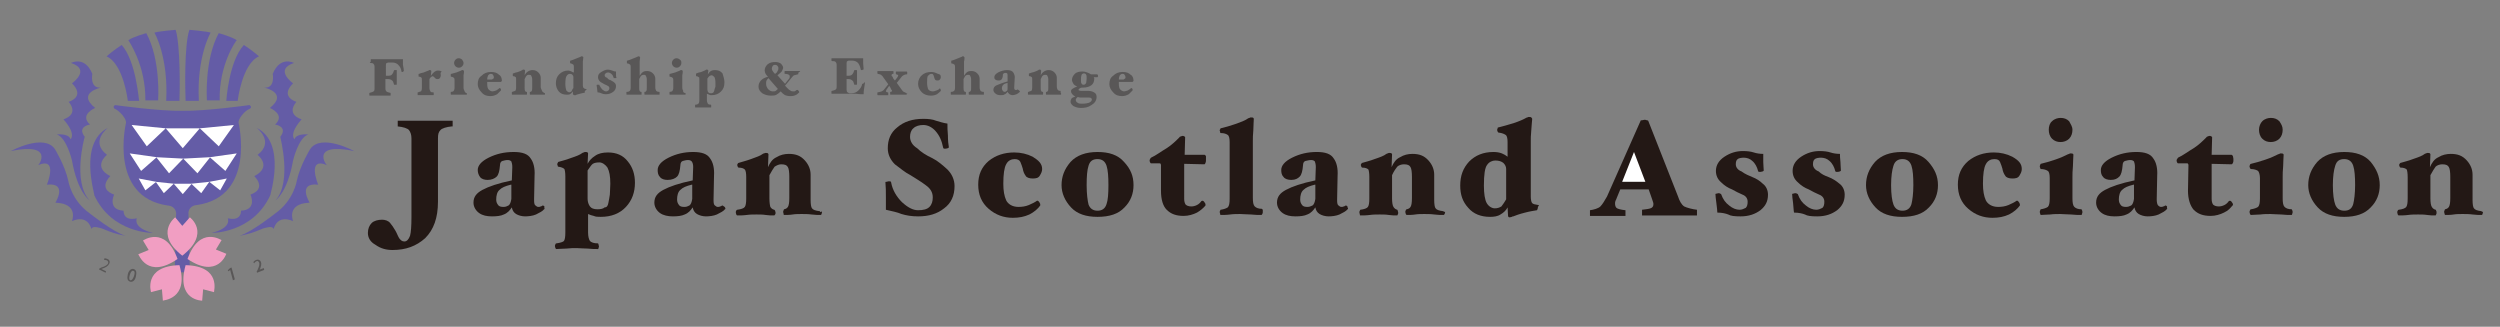 <?xml version="1.0" encoding="utf-8"?>
<!-- Generator: Adobe Illustrator 21.0.2, SVG Export Plug-In . SVG Version: 6.00 Build 0)  -->
<svg version="1.1" id="レイヤー_1" xmlns="http://www.w3.org/2000/svg" xmlns:xlink="http://www.w3.org/1999/xlink" x="0px"
	 y="0px" viewBox="0 0 528 69" style="enable-background:new 0 0 528 69;" xml:space="preserve">
<rect x="0" y="0" width="528" height="69" fill="#808080" stroke="none"/>
<style type="text/css">
	.st0{fill:#645CA6;}
	.st1{fill:#595757;}
	.st2{fill:#F19EC2;}
	.st3{fill:#FFFFFF;}
	.st4{fill:#231815;}
</style>
<g>
	<g>
		<g>
			<path class="st0" d="M38.5,57.5h1.6l-0.3-12.6c0.2-1.6,1.8-1.6,1.8-1.6C54.1,41.5,50.4,26,50.4,26c-0.2-0.9,1.4-2.7,2.3-3
				c0.2-0.1,0.3-0.2,0.3-0.4l0,0c0-0.2-0.2-0.4-0.4-0.4l0,0c0,0-9.2,1.3-14.1,1.2c-0.1,0,0.1,0,0,0s0.1,0,0,0
				c-4.9,0.1-14.1-1.2-14.1-1.2l0,0c-0.2,0-0.4,0.2-0.4,0.4l0,0c0,0.2,0.2,0.4,0.3,0.4c0.9,0.4,2.5,2.1,2.3,3c0,0-3.7,15.6,8.8,17.4
				c0,0,1.6,0,1.8,1.6l-0.3,12.5C36.9,57.5,38.5,57.5,38.5,57.5z"/>
			<path class="st0" d="M25.7,9.5c-1.6,1-3.2,2.4-3.2,2.4c3.6,1.6,4.5,9.4,4.5,9.4h2.4C29.3,21.3,28.8,13,25.7,9.5z"/>
			<path class="st0" d="M30.7,21.2h2.7c0,0,0.6-8.5-2.5-14.2c0,0-2.9,0.8-3.8,1.5C27.1,8.5,30.8,13.7,30.7,21.2z"/>
			<path class="st0" d="M35.1,21.3h2.8c0.1-2.3,0.2-11.8-0.8-15c0,0-3.7,0.3-4.5,0.6C32.6,6.8,35.6,12,35.1,21.3z"/>
			<path class="st0" d="M51.5,9.5c1.6,1,3.2,2.4,3.2,2.4c-3.6,1.6-4.5,9.4-4.5,9.4h-2.4C47.8,21.3,48.3,13,51.5,9.5z"/>
			<path class="st0" d="M46.4,21.2h-2.7c0,0-0.6-8.5,2.5-14.2c0,0,2.9,0.8,3.8,1.5C49.9,8.5,46.2,13.7,46.4,21.2z"/>
			<path class="st0" d="M42,21.3h-2.8C39.1,19,38.9,9.5,40,6.3c0,0,3.7,0.3,4.5,0.6C44.5,6.8,41.5,12,42,21.3z"/>
			<path class="st0" d="M22.8,27c0,0-3.9,2.9-0.2,5.7c0,0-3.2,2.5,0.7,4.5c0,0-2.8,2.6,0.8,3.9c0,0-1.5,3.2,2,3.4
				c0,0-0.2,2.3,2.8,1.6c0,0-1,2,3.4,3.1c0,0-8.7,0.1-12.4-8C20.1,41.2,16.5,30.2,22.8,27z"/>
			<path class="st0" d="M18.9,42.3c0,0-2.5-1.6-3.7-8.4c0,0-1.1-4.8-3.2-5.5c0,0,2.5-0.3,2.9,1c0,0,1.3-1-1.5-4.2
				c0,0,3.4-0.9,1.1-3.7c0,0,3.6-1,0.7-3.9c0,0,4.1-2.9-0.2-4.3c0,0,2.9-1.6,4.5,2.3c0,0-0.6,3.1,1.8,2.9c0,0-5.2,1.1-1.2,4.3
				c0,0-3.4,1.4-1.1,3.5c0,0-2.8,0.4-1.1,2.6C17.8,29.1,15.3,38.4,18.9,42.3z"/>
			<path class="st0" d="M2.3,31.9c0,0,7-3.8,9.3-0.4c0,0,2.1,3.4,2.8,6.6c0,0,0.6,4.2,4.6,7c0,0,4.9,3.9,7.5,4.7
				c0,0-1.2-0.2-2.5-0.6c-1.3-0.4-2.6-1.1-3.1-1.1c0,0-1.4-0.5-1.6,0.3c0,0-0.6-3.2-4.1-1.7c0,0,1.3-3.2-2.5-3.8l-1-0.1
				c0,0,2.7-4.3-1.8-3.8c0,0,2.5-6-1.9-4.1C8.2,35,11.6,30,2.3,31.9z"/>
			<path class="st1" d="M22.3,57.6l-1.4-0.7l0.1-0.2l0.4-0.2c0.7-0.2,1.2-0.5,1.4-0.8c0.1-0.2,0.1-0.5-0.2-0.7
				c-0.2-0.1-0.4-0.1-0.6-0.1v-0.3c0.2-0.1,0.5,0,0.7,0.1c0.5,0.2,0.6,0.7,0.3,1.1c-0.2,0.4-0.7,0.7-1.3,0.9l-0.3,0.1l0,0l1,0.5
				L22.3,57.6z"/>
			<path class="st1" d="M27,57.9c0.2-0.8,0.7-1.2,1.2-1.1c0.6,0.2,0.7,0.7,0.5,1.6c-0.2,0.9-0.7,1.2-1.2,1.1
				C26.9,59.3,26.8,58.8,27,57.9z M28.3,58.3c0.2-0.6,0.2-1.1-0.2-1.1c-0.2-0.1-0.5,0.2-0.7,0.9c-0.2,0.7-0.1,1.1,0.2,1.1
				C27.9,59.2,28.1,58.8,28.3,58.3z"/>
			<path class="st1" d="M49.2,59.2L48.6,57l0,0l-0.3,0.3l-0.2-0.2l0.5-0.5l0.3-0.1l0.7,2.5L49.2,59.2z"/>
			<path class="st1" d="M55.8,57l-1.5,0.6l-0.1-0.2l0.2-0.4c0.3-0.7,0.5-1.2,0.3-1.6c-0.1-0.2-0.3-0.4-0.6-0.2
				c-0.2,0.1-0.3,0.2-0.4,0.4l-0.2-0.2c0.1-0.2,0.3-0.4,0.6-0.5c0.5-0.2,0.9,0.1,1,0.4c0.2,0.5,0,1-0.2,1.6L54.7,57l0,0l1-0.4
				L55.8,57z"/>
			<path class="st0" d="M54.2,27c0,0,3.9,2.9,0.2,5.7c0,0,3.2,2.5-0.7,4.5c0,0,2.8,2.6-0.8,3.9c0,0,1.5,3.2-2,3.4
				c0,0,0.2,2.3-2.8,1.6c0,0,1,2-3.4,3.1c0,0,8.7,0.1,12.4-8C57,41.2,60.6,30.2,54.2,27z"/>
			<path class="st0" d="M58.2,42.3c0,0,2.5-1.6,3.7-8.4c0,0,1.1-4.8,3.2-5.5c0,0-2.5-0.3-2.9,1c0,0-1.3-1,1.5-4.2
				c0,0-3.4-0.9-1.1-3.7c0,0-3.6-1-0.7-3.9c0,0-4.1-2.9,0.2-4.3c0,0-2.9-1.6-4.5,2.3c0,0,0.6,3.1-1.8,2.9c0,0,5.2,1.1,1.2,4.3
				c0,0,3.4,1.4,1.1,3.5c0,0,2.8,0.4,1.1,2.6C59.2,29.1,61.7,38.4,58.2,42.3z"/>
			<path class="st0" d="M74.8,31.9c0,0-7-3.8-9.3-0.4c0,0-2.1,3.4-2.8,6.6c0,0-0.6,4.2-4.6,7c0,0-4.9,3.9-7.5,4.7
				c0,0,1.2-0.2,2.5-0.6c1.3-0.4,2.6-1.1,3.1-1.1c0,0,1.4-0.5,1.6,0.3c0,0,0.6-3.2,4.1-1.7c0,0-1.3-3.2,2.5-3.8l1-0.1
				c0,0-2.7-4.3,1.8-3.8c0,0-2.5-6,1.9-4.1C68.9,35,65.4,30,74.8,31.9z"/>
			<path class="st2" d="M37.5,54.7c-2.6-7.2-7.3-3.9-7.3-3.9l1.2,2l-2.2,0.9C29.3,53.7,31.1,59.1,37.5,54.7z"/>
			<path class="st2" d="M37.9,56c-7.7,0.2-6,5.7-6,5.7l2.3-0.6l0.2,2.4C34.3,63.4,40,63.3,37.9,56z"/>
			<path class="st2" d="M39.2,56c-2.1,7.5,3.5,7.5,3.5,7.5l0.2-2.4l2.3,0.6C45.1,61.7,46.9,56.2,39.2,56z"/>
			<path class="st2" d="M39.6,54.7c6.4,4.3,8.2-1.1,8.2-1.1l-2.2-0.9l1.2-2C46.8,50.8,42.2,47.5,39.6,54.7z"/>
			<path class="st2" d="M38.5,54c6.1-4.8,1.6-8.1,1.6-8.1l-1.6,1.8L37,45.9C37,45.9,32.5,49.3,38.5,54z"/>
		</g>
		<g>
			<path class="st3" d="M27.8,26.4l7.2,0.7l-4,3.8L27.8,26.4z"/>
			<path class="st3" d="M35,27.1h7.2l-3.6,4.2L35,27.1z"/>
			<path class="st3" d="M42.2,27.1l7.2-0.7l-3.2,4.5L42.2,27.1z"/>
		</g>
		<g>
			<g>
				<path class="st3" d="M29.3,37.7l3.7,0.7l-2.3,1.8L29.3,37.7z"/>
				<path class="st3" d="M32.9,38.4l3.8,0.4l-2.1,2L32.9,38.4z"/>
				<path class="st3" d="M36.7,38.8h3.8L38.6,41L36.7,38.8z"/>
			</g>
			<path class="st3" d="M46.5,40.2l-2.3-1.8l3.7-0.7L46.5,40.2z"/>
			<path class="st3" d="M42.5,40.8l-2.1-2l3.8-0.4L42.5,40.8z"/>
		</g>
		<g>
			<g>
				<path class="st3" d="M27.4,32.4l5.7,0.8l-3.3,2.9L27.4,32.4z"/>
				<path class="st3" d="M33,33.2l5.7,0.3l-3,3.1L33,33.2z"/>
			</g>
			<g>
				<path class="st3" d="M47.6,36.1l-3.3-2.9l5.7-0.8L47.6,36.1z"/>
				<path class="st3" d="M41.7,36.6l-3-3.1l5.7-0.3L41.7,36.6z"/>
			</g>
		</g>
	</g>
</g>
<g>
	<g>
		<g>
			<g>
				<path class="st1" d="M85.3,15C85.3,15,85.3,15.1,85.3,15c-0.2,0.1-0.2,0.2-0.3,0.2h-0.1c-0.1,0-0.1,0-0.1-0.1
					c-0.1-0.5-0.2-0.9-0.6-1.3c-0.3-0.4-0.8-0.6-1.4-0.6h-0.6c-0.2,0-0.3,0-0.5,0.1c-0.2,0.1-0.2,0.2-0.2,0.5V16h0.5
					c0.4,0,0.7-0.1,0.8-0.3c0.2-0.2,0.3-0.5,0.4-0.8c0,0,0,0,0.1-0.1c0.1,0,0.1,0,0.2,0c0.1,0,0.1,0,0.2,0c0.1,0,0.1,0,0.1,0.1
					c0,0.2,0,0.5,0,0.8s0,0.5,0,0.7s0,0.5,0,0.7s0,0.5,0,0.7c0,0,0,0.1-0.1,0.1c-0.1,0-0.1,0-0.2,0c-0.1,0-0.1,0-0.2,0
					s-0.1,0-0.1-0.1c-0.1-0.4-0.2-0.7-0.4-0.8c-0.2-0.2-0.5-0.3-0.9-0.3h-0.5v2c0,0.3,0.1,0.5,0.2,0.6c0.2,0.2,0.5,0.2,0.8,0.3
					c0,0,0.1,0,0.1,0.1c0,0.1,0,0.1,0,0.2c0,0.1,0,0.1,0,0.2s0,0.1-0.1,0.1c-0.4,0-0.7,0-1.1,0s-0.8,0-1.1,0c-0.3,0-0.7,0-1,0
					c-0.4,0-0.7,0-1.1,0c0,0-0.1,0-0.1-0.1s0-0.1,0-0.2c0,0,0-0.1,0-0.2c0-0.1,0.1-0.1,0.1-0.1c0.4-0.1,0.7-0.2,0.8-0.3
					c0.2-0.2,0.2-0.3,0.2-0.6v-4.6c0-0.3-0.1-0.5-0.2-0.6c-0.2-0.2-0.4-0.2-0.8-0.2L78.3,13c0-0.1,0-0.1,0-0.2c0-0.1,0-0.1,0-0.2
					s0.1-0.1,0.1-0.1c0.4,0,0.9,0,1.6,0c0.7,0,1.3,0,1.7,0c0.4,0,1,0,1.7,0c0.7,0,1.3,0,1.7,0c0,0.3,0,0.7,0,1.2
					C85.2,14.2,85.3,14.7,85.3,15z"/>
				<path class="st1" d="M93.1,15.9c0,0.2-0.1,0.5-0.2,0.6c-0.2,0.2-0.3,0.2-0.5,0.2c-0.2,0-0.3,0-0.4-0.1s-0.2-0.2-0.2-0.2
					c-0.1-0.1-0.2-0.2-0.2-0.2s-0.2-0.1-0.2-0.1c-0.2,0-0.2,0.1-0.4,0.2c-0.1,0.1-0.2,0.2-0.3,0.4v1.9c0,0.3,0.1,0.5,0.2,0.7
					c0.1,0.2,0.3,0.2,0.6,0.2c0,0,0.1,0,0.1,0.1c0,0.1,0,0.1,0,0.2c0,0,0,0.1,0,0.2s0,0.1-0.1,0.1c-0.2,0-0.5,0-0.8,0s-0.6,0-0.8,0
					s-0.5,0-0.8,0s-0.6,0-0.8,0c0,0-0.1,0-0.1-0.1s0-0.1,0-0.2c0-0.1,0-0.1,0-0.2c0-0.1,0-0.1,0.1-0.1c0.3-0.1,0.5-0.2,0.6-0.2
					c0.1-0.1,0.2-0.3,0.2-0.7v-1.7c0-0.3,0-0.5-0.1-0.5c-0.1-0.1-0.2-0.2-0.5-0.2c0,0-0.1,0-0.1-0.1c0-0.1,0-0.1,0-0.2
					c0,0,0-0.1,0-0.2c0-0.1,0-0.1,0.1-0.1c0.2-0.1,0.5-0.2,1-0.3c0.4-0.2,0.8-0.3,1-0.4c0,0,0.1,0,0.1-0.1c0.1,0,0.1,0,0.2,0
					c0.1,0,0.2,0,0.2,0.1c0.1,0,0.1,0.1,0.1,0.1l-0.1,1c0.2-0.3,0.4-0.5,0.7-0.8c0.3-0.2,0.5-0.3,0.8-0.3c0.4,0,0.6,0.1,0.8,0.2
					C92.9,15.4,93.1,15.6,93.1,15.9z"/>
				<path class="st1" d="M98.6,19.7c0,0.1,0,0.1,0,0.2s0,0.1-0.1,0.1c-0.2,0-0.5,0-0.8,0c-0.3,0-0.6,0-0.8,0c-0.2,0-0.5,0-0.8,0
					c-0.3,0-0.5,0-0.8,0c0,0-0.1,0-0.1-0.1s0-0.1,0-0.2c0,0,0-0.1,0-0.2c0-0.1,0-0.1,0.1-0.1c0.2,0,0.5-0.1,0.5-0.2
					c0.1-0.1,0.2-0.3,0.2-0.7v-1.6c0-0.3-0.1-0.5-0.2-0.5c-0.1-0.1-0.3-0.2-0.5-0.2c0,0-0.1,0-0.1-0.1c0-0.1,0-0.1,0-0.2
					c0,0,0-0.1,0-0.2c0-0.1,0-0.1,0.1-0.1c0.3-0.1,0.7-0.2,1.1-0.3c0.5-0.2,0.8-0.3,1-0.4c0,0,0.1,0,0.1-0.1c0.1,0,0.1,0,0.2,0
					c0.1,0,0.2,0,0.2,0.1l0.1,0.1c0,0.2,0,0.5-0.1,0.9c0,0.4,0,0.7,0,0.9v1.7c0,0.3,0.1,0.5,0.2,0.7C98.2,19.5,98.3,19.6,98.6,19.7
					C98.6,19.6,98.6,19.6,98.6,19.7C98.6,19.6,98.6,19.6,98.6,19.7z M97.9,13.3c0,0.3-0.1,0.5-0.3,0.7c-0.2,0.2-0.4,0.3-0.7,0.3
					c-0.2,0-0.5-0.1-0.7-0.3c-0.2-0.2-0.3-0.5-0.3-0.7s0.1-0.5,0.3-0.7s0.4-0.3,0.7-0.3c0.2,0,0.5,0.1,0.7,0.3
					C97.7,12.8,97.9,13,97.9,13.3z"/>
				<path class="st1" d="M106,17.1C106,17.2,106,17.2,106,17.1c-0.1,0.1-0.2,0.2-0.2,0.2h-2.9c0,0.1,0,0.2,0,0.2s0,0.2,0,0.2
					c0,0.6,0.1,1,0.3,1.2c0.2,0.2,0.5,0.4,0.8,0.4c0.2,0,0.5-0.1,0.8-0.2c0.3-0.2,0.5-0.3,0.7-0.5c0,0,0,0,0.1,0l0.1,0.1l0.1,0.1
					c0,0.1,0,0.1,0,0.1s0,0,0,0.1c0,0,0,0,0,0.1c-0.2,0.2-0.5,0.5-0.8,0.8c-0.4,0.2-0.8,0.4-1.4,0.4c-0.8,0-1.4-0.2-1.9-0.8
					c-0.5-0.5-0.8-1.1-0.8-1.7c0-0.8,0.2-1.4,0.8-1.8c0.5-0.5,1.1-0.8,2-0.8c0.8,0,1.3,0.2,1.7,0.6C105.8,16,106,16.5,106,17.1z
					 M104.3,16.3c0-0.2-0.1-0.4-0.2-0.5c-0.1-0.2-0.2-0.2-0.5-0.2c-0.2,0-0.4,0.2-0.5,0.3c-0.1,0.2-0.2,0.5-0.2,0.9h0.8
					c0.2,0,0.3,0,0.3-0.1C104.3,16.6,104.3,16.5,104.3,16.3z"/>
				<path class="st1" d="M115.1,19.7c0,0.1,0,0.1,0,0.2s-0.1,0.1-0.1,0.1c-0.2,0-0.5,0-0.8,0c-0.3,0-0.5,0-0.8,0c-0.2,0-0.5,0-0.7,0
					c-0.2,0-0.5,0-0.7,0c0,0-0.1,0-0.1-0.1s0-0.1,0-0.2c0-0.1,0-0.1,0-0.2c0-0.1,0-0.1,0.1-0.1c0.2,0,0.2-0.1,0.3-0.2
					c0.1-0.2,0.1-0.4,0.1-0.7v-1.7c0-0.4-0.1-0.6-0.2-0.8c-0.1-0.2-0.2-0.2-0.5-0.2s-0.4,0.1-0.5,0.2c-0.2,0.2-0.2,0.4-0.4,0.7v1.8
					c0,0.3,0,0.5,0.1,0.7c0.1,0.2,0.2,0.2,0.3,0.2c0,0,0.1,0,0.1,0.1c0,0.1,0,0.1,0,0.2s0,0.1,0,0.2c0,0.1-0.1,0.1-0.1,0.1
					c-0.2,0-0.5,0-0.7,0s-0.5,0-0.7,0c-0.2,0-0.5,0-0.8,0c-0.3,0-0.5,0-0.8,0c0,0-0.1,0-0.1-0.1c0-0.1,0-0.1,0-0.2s0-0.1,0-0.2
					c0-0.1,0-0.1,0.1-0.1c0.3-0.1,0.5-0.2,0.6-0.2c0.1-0.1,0.2-0.3,0.2-0.7v-1.7c0-0.3,0-0.5-0.1-0.5c-0.1-0.1-0.2-0.2-0.5-0.2
					c0,0,0,0-0.1-0.1c0-0.1,0-0.1,0-0.2c0,0,0-0.1,0-0.2c0-0.1,0-0.1,0.1-0.1c0.2-0.1,0.6-0.2,1-0.3c0.5-0.2,0.8-0.3,0.9-0.4
					c0,0,0.1,0,0.1-0.1c0.1,0,0.1,0,0.2,0c0.1,0,0.2,0,0.2,0.1c0.1,0,0.1,0.1,0.1,0.1l-0.1,1c0.2-0.4,0.4-0.6,0.7-0.8
					c0.3-0.2,0.6-0.3,1-0.3c0.5,0,0.9,0.2,1.2,0.5c0.3,0.3,0.5,0.7,0.5,1.1v1.9c0,0.3,0.1,0.5,0.2,0.7
					C114.5,19.4,114.7,19.5,115.1,19.7C115,19.6,115.1,19.6,115.1,19.7C115.1,19.6,115.1,19.7,115.1,19.7z"/>
				<path class="st1" d="M123.5,19.3c0,0.1,0,0.1,0,0.2s0,0.1-0.1,0.1c-0.2,0-0.5,0.1-0.9,0.2s-0.8,0.2-0.9,0.3h-0.1
					c-0.1,0-0.1,0-0.2,0c-0.1,0-0.1,0-0.2-0.1l-0.1-0.1v-0.6c-0.2,0.2-0.3,0.4-0.5,0.5c-0.2,0.2-0.5,0.2-0.8,0.2
					c-0.7,0-1.3-0.2-1.7-0.7s-0.6-1.1-0.6-1.7c0-0.8,0.2-1.4,0.7-1.9c0.5-0.5,1.1-0.8,1.9-0.8c0.2,0,0.5,0.1,0.7,0.2
					c0.2,0.1,0.3,0.2,0.5,0.2v-1.2c0-0.3-0.1-0.5-0.2-0.5c-0.1-0.1-0.3-0.2-0.5-0.2c0,0,0,0-0.1-0.1c0-0.1,0-0.1,0-0.2s0-0.1,0-0.2
					s0.1-0.1,0.1-0.1c0.3-0.1,0.7-0.2,1.1-0.4c0.5-0.2,0.8-0.3,1-0.4c0,0,0.1,0,0.1-0.1c0.1,0,0.1,0,0.2,0c0.1,0,0.2,0,0.2,0.1
					c0.1,0,0.1,0.1,0.1,0.1c0,0.3-0.1,0.6-0.1,0.9c0,0.4,0,0.6,0,0.8v4.3c0,0.2,0.1,0.5,0.2,0.5c0.1,0.1,0.2,0.2,0.5,0.2
					c0,0,0.1,0,0.1,0.1C123.5,19.2,123.5,19.3,123.5,19.3z M121.1,18.6v-2.3c0-0.2-0.1-0.4-0.2-0.5c-0.2-0.2-0.4-0.2-0.6-0.2
					c-0.2,0-0.5,0.2-0.6,0.4c-0.2,0.2-0.3,0.8-0.3,1.7c0,0.6,0.1,1.1,0.2,1.4c0.2,0.2,0.4,0.4,0.6,0.4c0.2,0,0.4-0.1,0.5-0.2
					C120.8,19.1,120.9,18.8,121.1,18.6z"/>
				<path class="st1" d="M128.9,16.9c0.3,0.2,0.6,0.3,0.8,0.5c0.3,0.2,0.4,0.5,0.4,0.8c0,0.5-0.2,0.9-0.6,1.2
					c-0.4,0.3-0.9,0.5-1.5,0.5c-0.5,0-0.8-0.1-1-0.2s-0.5-0.2-0.8-0.2c0-0.2-0.1-0.5-0.1-0.8c0-0.3-0.1-0.5-0.1-0.7
					c0,0,0-0.1,0.1-0.1c0.1,0,0.1,0,0.2,0c0.1,0,0.1,0,0.2,0c0.1,0,0.1,0,0.1,0.1c0.2,0.4,0.4,0.7,0.6,0.9c0.3,0.2,0.5,0.4,0.8,0.4
					c0.2,0,0.4-0.1,0.5-0.2c0.1-0.1,0.2-0.2,0.2-0.5s-0.2-0.4-0.4-0.5c-0.3-0.2-0.5-0.2-0.8-0.4c-0.3-0.2-0.6-0.3-0.8-0.5
					c-0.2-0.2-0.4-0.5-0.4-0.9c0-0.5,0.2-0.8,0.7-1.1c0.5-0.3,0.9-0.5,1.4-0.5c0.3,0,0.6,0.1,0.9,0.2c0.2,0.1,0.5,0.2,0.8,0.2
					c0,0.2,0,0.4,0,0.6c0,0.3,0,0.5,0.1,0.7c0,0,0,0.1-0.1,0.1c-0.1,0-0.1,0-0.2,0c-0.1,0-0.1,0-0.2,0s-0.1,0-0.1-0.1
					c-0.1-0.3-0.2-0.6-0.5-0.8c-0.2-0.2-0.5-0.3-0.7-0.3c-0.2,0-0.4,0.1-0.5,0.2s-0.2,0.2-0.2,0.4c0,0.2,0.2,0.5,0.5,0.5
					C128.4,16.7,128.7,16.9,128.9,16.9z"/>
				<path class="st1" d="M139.3,19.7c0,0.1,0,0.1,0,0.2s0,0.1-0.1,0.1c-0.2,0-0.5,0-0.8,0s-0.5,0-0.8,0c-0.2,0-0.5,0-0.7,0
					c-0.2,0-0.5,0-0.7,0c0,0-0.1,0-0.1-0.1s0-0.1,0-0.2c0,0,0-0.1,0-0.2c0-0.1,0-0.1,0.1-0.1c0.2,0,0.2-0.1,0.3-0.2s0.1-0.4,0.1-0.7
					v-1.7c0-0.4-0.1-0.6-0.2-0.8c-0.1-0.2-0.2-0.2-0.5-0.2c-0.2,0-0.4,0.1-0.5,0.2c-0.2,0.2-0.2,0.4-0.4,0.7v1.8
					c0,0.3,0,0.5,0.1,0.7s0.2,0.2,0.3,0.2c0,0,0.1,0,0.1,0.1c0,0.1,0,0.1,0,0.2s0,0.1,0,0.2c0,0.1,0,0.1-0.1,0.1c-0.2,0-0.5,0-0.7,0
					c-0.2,0-0.5,0-0.7,0c-0.2,0-0.5,0-0.8,0s-0.5,0-0.8,0c0,0-0.1,0-0.1-0.1c0-0.1,0-0.1,0-0.2c0,0,0-0.1,0-0.2c0-0.1,0-0.1,0.1-0.1
					c0.3,0,0.5-0.1,0.6-0.2c0.1-0.1,0.2-0.3,0.2-0.7v-4.4c0-0.3-0.1-0.5-0.2-0.5c-0.1-0.1-0.3-0.2-0.5-0.2c0,0-0.1,0-0.1-0.1
					c0-0.1,0-0.1,0-0.2c0,0,0-0.1,0-0.2c0-0.1,0-0.1,0.1-0.1c0.3-0.1,0.7-0.2,1.1-0.4c0.5-0.2,0.8-0.3,1-0.4c0,0,0.1,0,0.1-0.1
					c0.1,0,0.1,0,0.2,0c0.1,0,0.2,0,0.2,0.1l0.1,0.1c0,0.2-0.1,0.6-0.1,0.9c0,0.4,0,0.6,0,0.8V16c0.2-0.3,0.4-0.6,0.7-0.8
					c0.3-0.2,0.6-0.2,0.9-0.2c0.5,0,0.9,0.2,1.2,0.5c0.3,0.3,0.5,0.7,0.5,1.1v1.9c0,0.3,0.1,0.5,0.2,0.7c0.1,0.1,0.3,0.2,0.6,0.2
					c0,0,0.1,0,0.1,0.1C139.3,19.6,139.3,19.6,139.3,19.7z"/>
				<path class="st1" d="M144.8,19.7c0,0.1,0,0.1,0,0.2s-0.1,0.1-0.1,0.1c-0.2,0-0.5,0-0.8,0c-0.3,0-0.6,0-0.8,0s-0.5,0-0.8,0
					c-0.3,0-0.5,0-0.8,0c0,0-0.1,0-0.1-0.1s0-0.1,0-0.2c0,0,0-0.1,0-0.2c0-0.1,0-0.1,0.1-0.1c0.2,0,0.5-0.1,0.5-0.2
					c0.1-0.1,0.2-0.3,0.2-0.7v-1.6c0-0.3-0.1-0.5-0.2-0.5c-0.1-0.1-0.3-0.2-0.5-0.2c0,0-0.1,0-0.1-0.1c0-0.1,0-0.1,0-0.2
					c0,0,0-0.1,0-0.2c0-0.1,0-0.1,0.1-0.1c0.3-0.1,0.7-0.2,1.1-0.3c0.5-0.2,0.8-0.3,1-0.4c0,0,0.1,0,0.1-0.1c0.1,0,0.1,0,0.2,0
					c0.1,0,0.2,0,0.2,0.1c0.1,0,0.1,0.1,0.1,0.1c0,0.2,0,0.5-0.1,0.9c0,0.4,0,0.7,0,0.9v1.7c0,0.3,0.1,0.5,0.2,0.7
					C144.2,19.5,144.5,19.6,144.8,19.7C144.7,19.6,144.8,19.6,144.8,19.7C144.8,19.6,144.8,19.6,144.8,19.7z M143.9,13.3
					c0,0.3-0.1,0.5-0.3,0.7c-0.2,0.2-0.4,0.3-0.7,0.3c-0.2,0-0.5-0.1-0.7-0.3c-0.2-0.2-0.3-0.5-0.3-0.7s0.1-0.5,0.3-0.7
					c0.2-0.2,0.4-0.3,0.7-0.3c0.2,0,0.5,0.1,0.7,0.3C143.9,12.8,143.9,13,143.9,13.3z"/>
				<path class="st1" d="M153,17.4c0,0.8-0.2,1.4-0.7,1.9c-0.5,0.5-1.1,0.8-2,0.8c-0.2,0-0.4,0-0.5-0.1c-0.2-0.1-0.3-0.1-0.5-0.2
					v1.4c0,0.3,0.1,0.5,0.2,0.7c0.2,0.2,0.3,0.2,0.6,0.2c0,0,0.1,0,0.1,0.1s0,0.1,0,0.2c0,0.1,0,0.1,0,0.2s0,0.1-0.1,0.1
					c-0.2,0-0.5,0-0.8,0s-0.6,0-0.8,0c-0.2,0-0.5,0-0.8,0c-0.3,0-0.5,0-0.8,0c0,0-0.1,0-0.1-0.1s0-0.1,0-0.2c0,0,0-0.1,0-0.2
					s0.1-0.1,0.1-0.1c0.3,0,0.5-0.1,0.6-0.2c0.1-0.1,0.2-0.3,0.2-0.7v-4.4c0-0.3,0-0.5-0.1-0.5s-0.2-0.2-0.5-0.2c0,0-0.1,0-0.1-0.1
					s0-0.1,0-0.2c0,0,0-0.1,0-0.2s0.1-0.1,0.1-0.1c0.2-0.1,0.5-0.2,1-0.3c0.4-0.2,0.8-0.3,0.9-0.4c0,0,0.1,0,0.1-0.1
					c0.1,0,0.1,0,0.2,0s0.2,0,0.2,0.1c0.1,0,0.1,0.1,0.1,0.1l-0.1,0.8c0.2-0.2,0.3-0.5,0.5-0.6c0.2-0.2,0.6-0.3,1-0.3
					c0.7,0,1.2,0.2,1.6,0.7C152.8,16.2,153,16.7,153,17.4z M150.9,18.9c0.1-0.2,0.1-0.4,0.2-0.6c0-0.2,0-0.5,0-0.8
					c0-0.6-0.1-1-0.2-1.2c-0.2-0.2-0.4-0.4-0.6-0.4c-0.2,0-0.4,0.1-0.5,0.2c-0.1,0.1-0.2,0.2-0.4,0.5v2.3c0,0.2,0.1,0.5,0.2,0.6
					c0.2,0.2,0.3,0.2,0.6,0.2c0.2,0,0.4-0.1,0.5-0.2C150.8,19.3,150.9,19.1,150.9,18.9z"/>
				<path class="st1" d="M168.6,15.4c0,0.1,0,0.1,0,0.2s0,0.1-0.1,0.1c-0.4,0.1-0.7,0.2-0.8,0.2c-0.2,0.1-0.3,0.3-0.5,0.5l-1.4,1.7
					c0.5,0.5,0.8,0.9,1.1,1c0.2,0.2,0.5,0.2,0.7,0.2c0.2,0,0.3,0,0.4-0.1c0.1-0.1,0.2-0.2,0.3-0.2c0,0,0,0,0.1,0h0.1
					c0,0,0,0,0.1,0.1c0,0,0,0.1,0.1,0.1c0,0,0,0.1,0.1,0.2c0,0.1,0,0.1,0,0.1c-0.2,0.2-0.5,0.5-0.8,0.6c-0.4,0.2-0.8,0.2-1.1,0.2
					c-0.5,0-0.8-0.1-1.1-0.2c-0.3-0.2-0.6-0.4-0.9-0.8c-0.3,0.3-0.6,0.5-0.9,0.7c-0.3,0.2-0.8,0.2-1.2,0.2c-0.7,0-1.3-0.2-1.8-0.5
					c-0.5-0.4-0.8-0.8-0.8-1.4s0.2-0.9,0.5-1.3c0.4-0.4,0.8-0.6,1.5-0.8c-0.2-0.2-0.4-0.4-0.5-0.6c-0.1-0.2-0.2-0.5-0.2-0.7
					c0-0.5,0.2-0.9,0.6-1.3c0.5-0.4,1-0.5,1.7-0.5c0.5,0,1,0.2,1.2,0.4c0.2,0.3,0.4,0.5,0.4,0.8s-0.2,0.5-0.3,0.8
					c-0.2,0.2-0.5,0.5-0.9,0.8l1.6,1.8c0.4-0.5,0.6-0.8,0.8-1c0.2-0.2,0.2-0.4,0.2-0.6c0-0.2-0.1-0.2-0.2-0.3s-0.4-0.2-0.8-0.2
					c0,0-0.1,0-0.1-0.1s0-0.1,0-0.2c0-0.1,0-0.1,0-0.2c0-0.1,0.1-0.1,0.1-0.1c0.2,0,0.5,0,0.8,0c0.2,0,0.5,0,0.8,0
					c0.3,0,0.6,0,0.8,0c0.2,0,0.5,0,0.7,0c0,0,0.1,0,0.1,0.1C168.6,15.3,168.6,15.4,168.6,15.4z M164.3,18.8l-2-2.3
					c-0.2,0.2-0.3,0.3-0.4,0.5c-0.1,0.2-0.1,0.4-0.1,0.7c0,0.5,0.2,0.8,0.4,1.1c0.3,0.3,0.6,0.5,1,0.5c0.2,0,0.5,0,0.6-0.1
					C164,19.1,164.1,18.9,164.3,18.8z M164.4,14.4c0-0.2-0.1-0.4-0.2-0.5s-0.2-0.2-0.5-0.2s-0.4,0.1-0.5,0.2
					c-0.1,0.2-0.2,0.4-0.2,0.6c0,0.2,0.1,0.4,0.2,0.5s0.2,0.4,0.5,0.6c0.3-0.2,0.5-0.4,0.5-0.6C164.4,14.8,164.4,14.5,164.4,14.4z"
					/>
				<path class="st1" d="M182.7,17.4c-0.1,0.4-0.1,0.8-0.2,1.3c-0.1,0.5-0.1,0.8-0.1,1.2c-0.5,0-1,0-1.7-0.1c-0.7,0-1.2,0-1.6,0
					c-0.4,0-1,0-1.7,0s-1.3,0-1.7,0c0,0-0.1,0-0.1-0.1c0-0.1,0-0.1,0-0.2c0,0,0-0.1,0-0.2c0-0.1,0.1-0.1,0.1-0.1
					c0.4-0.1,0.7-0.2,0.8-0.3c0.2-0.2,0.2-0.3,0.2-0.6v-4.6c0-0.3-0.1-0.5-0.2-0.6c-0.2-0.2-0.4-0.2-0.8-0.2l-0.1-0.1
					c0-0.1,0-0.1,0-0.2c0-0.1,0-0.1,0-0.2c0-0.1,0.1-0.1,0.1-0.1c0.4,0,0.9,0,1.6,0s1.3,0,1.7,0c0.4,0,0.9,0,1.6,0s1.3,0,1.7,0
					c0,0.3,0,0.7,0,1.1s0.1,0.8,0.1,1.2c0,0,0,0.1-0.1,0.1c-0.1,0-0.2,0.1-0.2,0.1s-0.1,0-0.2,0c0,0-0.1,0-0.1-0.1
					c-0.1-0.5-0.2-0.8-0.5-1.3c-0.3-0.4-0.8-0.6-1.3-0.6h-0.6c-0.2,0-0.3,0-0.4,0.1c-0.2,0.1-0.2,0.2-0.2,0.5V16h0.4
					c0.4,0,0.6-0.1,0.8-0.3s0.3-0.5,0.4-0.8c0,0,0-0.1,0.1-0.1c0.1,0,0.1,0,0.2,0c0.1,0,0.1,0,0.2,0s0.1,0.1,0.1,0.1
					c0,0.2,0,0.5,0,0.8s0,0.5,0,0.7s0,0.5,0,0.7s0,0.5,0,0.7c0,0,0,0.1-0.1,0.1s-0.1,0-0.2,0c0,0-0.1,0-0.2,0s-0.1-0.1-0.1-0.1
					c-0.1-0.4-0.2-0.7-0.4-0.8c-0.2-0.2-0.5-0.3-0.8-0.3h-0.4v2.3c0,0.2,0.1,0.5,0.2,0.5c0.2,0.1,0.3,0.2,0.4,0.2h0.5
					c0.5,0,1-0.2,1.4-0.6c0.4-0.4,0.7-0.8,0.8-1.4c0,0,0,0,0.1,0h0.1C182.5,17.4,182.6,17.4,182.7,17.4
					C182.7,17.3,182.7,17.4,182.7,17.4z"/>
				<path class="st1" d="M191.5,19.7c0,0.1,0,0.1,0,0.2s0,0.1-0.1,0.1c-0.2,0-0.5,0-0.8,0c-0.3,0-0.6,0-0.8,0s-0.5,0-0.9,0
					c-0.3,0-0.6,0-0.8,0c0,0-0.1,0-0.1-0.1s0-0.1,0-0.2c0,0,0-0.1,0-0.2c0-0.1,0-0.1,0.1-0.1c0.2,0,0.2,0,0.2-0.1
					c0.1,0,0.1-0.1,0.1-0.1c0-0.1,0-0.1-0.1-0.2c-0.1-0.1-0.1-0.2-0.2-0.4l-0.3-0.5l-0.4,0.6c-0.1,0.2-0.2,0.2-0.2,0.3
					c0,0.1-0.1,0.2-0.1,0.2c0,0.1,0,0.1,0.1,0.2c0.1,0.1,0.2,0.1,0.3,0.1c0,0,0.1,0,0.1,0.1c0,0.1,0,0.1,0,0.2s0,0.1,0,0.2
					c0,0.1,0,0.1-0.1,0.1c-0.2,0-0.4,0-0.5,0c-0.2,0-0.4,0-0.5,0c-0.2,0-0.4,0-0.6,0c-0.2,0-0.3,0-0.5,0c0,0-0.1,0-0.1-0.1
					c0-0.1,0-0.1,0-0.2c0,0,0-0.1,0-0.2c0-0.1,0.1-0.1,0.1-0.1c0.4-0.1,0.6-0.1,0.8-0.2c0.2-0.1,0.4-0.2,0.6-0.5l0.8-1l-1-1.4
					c-0.2-0.4-0.5-0.5-0.5-0.6c-0.2-0.1-0.3-0.1-0.7-0.2c0,0,0,0-0.1-0.1c0-0.1,0-0.1,0-0.2c0-0.1,0-0.1,0-0.2s0.1-0.1,0.1-0.1
					c0.2,0,0.5,0,0.8,0c0.3,0,0.6,0,0.8,0s0.5,0,0.8,0c0.3,0,0.6,0,0.8,0c0,0,0.1,0,0.1,0.1c0,0.1,0,0.1,0,0.2c0,0,0,0.1,0,0.2
					c0,0.1,0,0.1-0.1,0.1s-0.2,0-0.2,0.1c-0.1,0-0.1,0.1-0.1,0.2s0,0.2,0.1,0.2c0.1,0.1,0.2,0.2,0.2,0.4l0.4,0.5l0.4-0.5
					c0.1-0.2,0.2-0.2,0.2-0.3s0.1-0.2,0.1-0.2c0-0.1,0-0.1-0.1-0.2c-0.1,0-0.2-0.1-0.3-0.1l-0.1-0.1c0-0.1,0-0.1,0-0.2s0-0.1,0-0.2
					c0-0.1,0.1-0.1,0.1-0.1c0.2,0,0.4,0,0.6,0s0.4,0,0.6,0s0.4,0,0.5,0c0.2,0,0.3,0,0.5,0c0,0,0,0,0.1,0.1c0,0.1,0,0.1,0,0.2
					c0,0,0,0.1,0,0.2s-0.1,0.1-0.1,0.1c-0.3,0-0.5,0.1-0.7,0.2c-0.2,0.1-0.4,0.3-0.6,0.6l-0.8,1l1,1.4c0.2,0.3,0.4,0.5,0.5,0.5
					C191.1,19.5,191.3,19.6,191.5,19.7c0.1-0.1,0.2-0.1,0.2,0C191.5,19.6,191.5,19.6,191.5,19.7z"/>
				<path class="st1" d="M198.7,16.3c0,0.2-0.1,0.4-0.2,0.5c-0.2,0.2-0.3,0.2-0.5,0.2c-0.3,0-0.5-0.1-0.5-0.2
					c-0.1-0.2-0.2-0.3-0.2-0.5c-0.1-0.2-0.1-0.4-0.2-0.5c-0.1-0.2-0.2-0.2-0.4-0.2c-0.3,0-0.5,0.2-0.7,0.4c-0.2,0.2-0.2,0.8-0.2,1.5
					c0,0.5,0.1,1,0.2,1.3c0.2,0.3,0.5,0.5,1,0.5c0.3,0,0.5-0.1,0.8-0.2c0.3-0.1,0.5-0.2,0.6-0.4c0,0,0,0,0.1,0s0.1,0.1,0.1,0.1
					s0.1,0.1,0.1,0.2V19c0,0,0,0,0,0.1c0,0,0,0,0,0.1c-0.2,0.2-0.5,0.5-0.8,0.7c-0.4,0.2-0.8,0.3-1.3,0.3c-0.7,0-1.4-0.2-1.9-0.7
					s-0.8-1.1-0.8-1.8s0.3-1.4,0.8-1.8c0.5-0.5,1.2-0.7,2-0.7c0.5,0,1,0.2,1.4,0.4C198.6,15.7,198.7,15.9,198.7,16.3z"/>
				<path class="st1" d="M207.8,19.7c0,0.1,0,0.1,0,0.2s0,0.1-0.1,0.1c-0.2,0-0.5,0-0.8,0c-0.3,0-0.5,0-0.8,0c-0.2,0-0.5,0-0.7,0
					s-0.5,0-0.7,0c0,0-0.1,0-0.1-0.1s0-0.1,0-0.2c0,0,0-0.1,0-0.2c0-0.1,0-0.1,0.1-0.1c0.2,0,0.2-0.1,0.3-0.2s0.1-0.4,0.1-0.7v-1.7
					c0-0.4-0.1-0.6-0.2-0.8c-0.1-0.2-0.2-0.2-0.5-0.2c-0.2,0-0.4,0.1-0.5,0.2c-0.2,0.2-0.2,0.4-0.4,0.7v1.8c0,0.3,0,0.5,0.1,0.7
					s0.2,0.2,0.3,0.2c0,0,0.1,0,0.1,0.1c0,0.1,0,0.1,0,0.2s0,0.1,0,0.2c0,0.1-0.1,0.1-0.1,0.1c-0.2,0-0.5,0-0.7,0s-0.5,0-0.7,0
					s-0.5,0-0.8,0c-0.3,0-0.5,0-0.8,0c0,0-0.1,0-0.1-0.1c0-0.1,0-0.1,0-0.2c0,0,0-0.1,0-0.2c0-0.1,0-0.1,0.1-0.1
					c0.3,0,0.5-0.1,0.6-0.2c0.1-0.1,0.2-0.3,0.2-0.7v-4.4c0-0.3-0.1-0.5-0.2-0.5c-0.1-0.1-0.3-0.2-0.5-0.2c0,0-0.1,0-0.1-0.1
					c0-0.1,0-0.1,0-0.2c0,0,0-0.1,0-0.2c0-0.1,0-0.1,0.1-0.1c0.3-0.1,0.7-0.2,1.1-0.4c0.5-0.2,0.8-0.3,1-0.4c0,0,0.1,0,0.1-0.1
					c0.1,0,0.1,0,0.2,0s0.2,0,0.2,0.1l0.1,0.1c0,0.2,0,0.6-0.1,0.9c0,0.4,0,0.6,0,0.8V16c0.2-0.3,0.4-0.6,0.7-0.8
					c0.3-0.2,0.6-0.2,0.9-0.2c0.5,0,0.9,0.2,1.2,0.5s0.5,0.7,0.5,1.1v1.9c0,0.3,0.1,0.5,0.2,0.7c0.1,0.1,0.3,0.2,0.6,0.2
					c0,0,0.1,0,0.1,0.1C207.8,19.6,207.8,19.6,207.8,19.7z"/>
				<path class="st1" d="M215.4,19.4C215.4,19.4,215.4,19.4,215.4,19.4C215.4,19.4,215.4,19.4,215.4,19.4c-0.2,0.2-0.5,0.4-0.7,0.5
					c-0.3,0.1-0.6,0.2-0.8,0.2c-0.3,0-0.5-0.1-0.7-0.2c-0.2-0.2-0.3-0.3-0.4-0.5c-0.2,0.2-0.4,0.5-0.6,0.5c-0.2,0.2-0.5,0.2-0.9,0.2
					c-0.4,0-0.8-0.1-1-0.3c-0.3-0.2-0.5-0.5-0.5-0.8c0-0.4,0.2-0.8,0.7-1c0.5-0.2,1.2-0.5,2.3-0.8V16c0-0.2,0-0.4-0.1-0.5
					c-0.1-0.1-0.2-0.1-0.3-0.1c-0.2,0-0.3,0-0.4,0.1c-0.2,0.1-0.2,0.2-0.2,0.4c0,0.5-0.2,0.8-0.3,0.9c-0.2,0.2-0.4,0.2-0.7,0.2
					c-0.2,0-0.5-0.1-0.6-0.2c-0.2-0.2-0.2-0.3-0.2-0.5c0-0.4,0.3-0.7,0.8-1c0.6-0.3,1.2-0.5,1.9-0.5s1.1,0.2,1.3,0.5
					c0.2,0.3,0.4,0.8,0.3,1.3l-0.1,1.8c0,0.2,0,0.4,0.1,0.5s0.2,0.1,0.2,0.1c0.1,0,0.2,0,0.2,0c0.1,0,0.1-0.1,0.2-0.1
					c0,0,0.1,0,0.2,0.1C215.4,19.2,215.4,19.3,215.4,19.4z M212.8,17.5c-0.4,0.1-0.7,0.2-0.9,0.4c-0.2,0.2-0.3,0.4-0.3,0.8
					c0,0.2,0.1,0.3,0.2,0.5c0.1,0.1,0.2,0.2,0.4,0.2c0.2,0,0.3-0.1,0.4-0.2c0.2-0.1,0.2-0.2,0.2-0.5L212.8,17.5z"/>
				<path class="st1" d="M224.1,19.7c0,0.1,0,0.1,0,0.2s0,0.1-0.1,0.1c-0.2,0-0.5,0-0.8,0c-0.3,0-0.5,0-0.8,0c-0.2,0-0.5,0-0.7,0
					s-0.5,0-0.7,0c0,0-0.1,0-0.1-0.1s0-0.1,0-0.2c0-0.1,0-0.1,0-0.2c0-0.1,0.1-0.1,0.1-0.1c0.2,0,0.2-0.1,0.3-0.2s0.1-0.4,0.1-0.7
					v-1.7c0-0.4-0.1-0.6-0.2-0.8c-0.1-0.2-0.2-0.2-0.5-0.2c-0.2,0-0.4,0.1-0.5,0.2c-0.2,0.2-0.2,0.4-0.4,0.7v1.8
					c0,0.3,0,0.5,0.1,0.7s0.2,0.2,0.3,0.2c0,0,0.1,0,0.1,0.1c0,0.1,0,0.1,0,0.2s0,0.1,0,0.2c0,0.1-0.1,0.1-0.1,0.1
					c-0.2,0-0.5,0-0.7,0s-0.5,0-0.7,0s-0.5,0-0.8,0c-0.3,0-0.5,0-0.8,0c0,0-0.1,0-0.1-0.1c0-0.1,0-0.1,0-0.2s0-0.1,0-0.2
					c0-0.1,0.1-0.1,0.1-0.1c0.3-0.1,0.5-0.2,0.6-0.2c0.1-0.1,0.2-0.3,0.2-0.7v-1.7c0-0.3,0-0.5-0.1-0.5c-0.1-0.1-0.2-0.2-0.5-0.2
					c0,0,0,0-0.1-0.1c0-0.1,0-0.1,0-0.2c0,0,0-0.1,0-0.2c0-0.1,0.1-0.1,0.1-0.1c0.2-0.1,0.6-0.2,1-0.3c0.5-0.2,0.8-0.3,0.9-0.4
					c0,0,0.1,0,0.1-0.1c0.1,0,0.1,0,0.2,0s0.2,0,0.2,0.1l0.1,0.1l-0.1,1c0.2-0.4,0.4-0.6,0.7-0.8c0.3-0.2,0.6-0.3,1-0.3
					c0.5,0,0.9,0.2,1.2,0.5c0.3,0.3,0.5,0.7,0.5,1.1v1.9c0,0.3,0.1,0.5,0.2,0.7c0.1,0.1,0.3,0.2,0.6,0.2
					C224,19.6,224,19.6,224.1,19.7C224.1,19.6,224.1,19.7,224.1,19.7z"/>
				<path class="st1" d="M231.9,15.9c0,0.1,0,0.2,0,0.2c0,0.1-0.1,0.2-0.1,0.2h-0.8c0,0.1,0.1,0.2,0.1,0.2s0,0.2,0,0.2
					c0,0.5-0.2,1-0.6,1.3c-0.4,0.3-1,0.5-1.7,0.5c-0.1,0-0.1,0-0.2,0h-0.1l0,0l0,0c-0.2,0-0.4,0.1-0.5,0.2c-0.2,0.1-0.2,0.2-0.2,0.2
					c0,0.1,0,0.2,0.1,0.2s0.2,0.1,0.5,0.1h1.5c0.6,0,1,0.2,1.3,0.4c0.3,0.2,0.4,0.5,0.4,0.9c0,0.7-0.4,1.3-1.1,1.7
					c-0.7,0.5-1.4,0.6-2.3,0.6c-0.6,0-1.1-0.2-1.5-0.4c-0.4-0.3-0.6-0.6-0.6-0.9s0.1-0.5,0.2-0.7c0.2-0.2,0.5-0.3,0.8-0.4
					c-0.3-0.2-0.5-0.3-0.7-0.6c-0.2-0.2-0.2-0.5-0.2-0.6c0-0.2,0.2-0.4,0.4-0.5c0.3-0.2,0.5-0.3,0.9-0.4c-0.4-0.2-0.7-0.4-0.8-0.6
					s-0.3-0.5-0.3-0.8c0-0.5,0.2-0.9,0.6-1.3c0.4-0.4,1-0.5,1.7-0.5c0.3,0,0.6,0.1,0.9,0.2c0.3,0.1,0.5,0.2,0.8,0.4h1.3
					c0.1,0,0.1,0,0.1,0.2C231.9,15.7,231.9,15.8,231.9,15.9z M230.6,21c0-0.2-0.1-0.2-0.2-0.3c-0.1-0.1-0.3-0.1-0.6-0.1h-1.3
					c-0.1,0-0.2,0-0.4,0c-0.2,0-0.3-0.1-0.4-0.1c-0.2,0-0.2,0.1-0.3,0.2c-0.1,0.1-0.2,0.2-0.2,0.4c0,0.3,0.2,0.5,0.4,0.6
					c0.2,0.2,0.6,0.2,1,0.2c0.6,0,1.1-0.1,1.4-0.2C230.4,21.5,230.6,21.3,230.6,21z M229.5,16.6c0-0.4,0-0.7-0.1-0.8
					c-0.1-0.2-0.2-0.3-0.5-0.3c-0.2,0-0.5,0.2-0.5,0.4c-0.1,0.3-0.1,0.6-0.1,0.9c0,0.4,0,0.7,0.1,0.8c0.1,0.2,0.2,0.3,0.5,0.3
					c0.2,0,0.4-0.2,0.5-0.4C229.4,17.3,229.5,17,229.5,16.6z"/>
				<path class="st1" d="M239.4,17.1C239.4,17.2,239.4,17.2,239.4,17.1c-0.1,0.1-0.2,0.2-0.2,0.2h-2.9c0,0.1,0,0.2,0,0.2
					s0,0.2,0,0.2c0,0.6,0.1,1,0.3,1.2c0.2,0.2,0.5,0.4,0.8,0.4c0.2,0,0.5-0.1,0.8-0.2c0.3-0.2,0.5-0.3,0.7-0.5c0,0,0,0,0.1,0
					l0.1,0.1l0.1,0.1c0,0.1,0,0.1,0,0.1s0,0,0,0.1c0,0,0,0,0,0.1c-0.2,0.2-0.5,0.5-0.8,0.8c-0.4,0.2-0.8,0.4-1.4,0.4
					c-0.8,0-1.4-0.2-1.9-0.8c-0.5-0.5-0.8-1.1-0.8-1.7c0-0.8,0.2-1.4,0.8-1.8c0.5-0.5,1.1-0.8,2-0.8c0.8,0,1.3,0.2,1.7,0.6
					C239.2,16,239.4,16.5,239.4,17.1z M237.7,16.3c0-0.2-0.1-0.4-0.2-0.5c-0.1-0.2-0.2-0.2-0.5-0.2c-0.2,0-0.4,0.2-0.5,0.3
					c-0.1,0.2-0.2,0.5-0.2,0.9h0.8c0.2,0,0.3,0,0.3-0.1C237.7,16.6,237.7,16.5,237.7,16.3z"/>
			</g>
		</g>
	</g>
</g>
<g>
	<g>
		<g>
			<path class="st4" d="M115,44v0.1c0,0,0,0.1-0.1,0.1c-0.3,0.4-0.9,0.7-1.7,1.1c-0.7,0.3-1.6,0.4-2.3,0.4s-1.4-0.2-1.9-0.5
				c-0.5-0.3-0.8-0.8-0.9-1.4c-0.4,0.6-0.9,1.2-1.7,1.5c-0.6,0.3-1.5,0.4-2.5,0.4c-1.1,0-2-0.2-2.7-0.7c-0.7-0.5-1.2-1.3-1.2-2.2
				c0-1.2,0.6-2,1.9-2.7c1.3-0.7,3.3-1.4,6.2-2l0.1-2.8c0-0.6-0.1-0.9-0.2-1.2c-0.2-0.2-0.4-0.3-0.8-0.3s-0.7,0.1-1.1,0.2
				c-0.3,0.1-0.5,0.4-0.5,0.9c-0.1,1.2-0.3,2-0.7,2.4S103.8,38,103,38c-0.7,0-1.3-0.2-1.6-0.6s-0.5-0.9-0.5-1.5
				c0-0.9,0.7-1.8,2.3-2.6c1.6-0.8,3.3-1.2,5.3-1.2c1.8,0,3,0.4,3.6,1.4c0.6,0.8,0.9,2.1,0.8,3.6l-0.1,5c0,0.6,0,1.1,0.3,1.3
				c0.2,0.2,0.4,0.3,0.6,0.3c0.2,0,0.3,0,0.5-0.1c0.1,0,0.3-0.1,0.4-0.2c0.1,0,0.2,0,0.4,0.2C114.9,43.7,115,43.9,115,44z M107.9,39
				c-1.2,0.3-1.9,0.6-2.4,1.1c-0.5,0.4-0.7,1.2-0.7,2c0,0.5,0.1,0.8,0.4,1.2c0.2,0.3,0.6,0.4,1.1,0.4s0.7-0.1,1.1-0.3
				c0.3-0.2,0.5-0.7,0.6-1.4V39z"/>
			<path class="st4" d="M134.1,38.6c0,2-0.6,3.7-1.9,5.1s-3.1,2.1-5.3,2.1c-0.6,0-1.1,0-1.5-0.2c-0.4-0.1-0.8-0.2-1.2-0.4v3.9
				c0,0.9,0.2,1.5,0.4,1.8c0.3,0.3,0.8,0.5,1.7,0.5c0,0,0.1,0.1,0.1,0.2c0,0.2,0.1,0.3,0.1,0.4c0,0.1,0,0.2-0.1,0.4
				c0,0.2-0.1,0.2-0.1,0.2c-0.6,0-1.4,0-2.2-0.1c-0.9,0-1.7-0.1-2.3-0.1c-0.6,0-1.4,0-2.2,0.1c-0.8,0-1.6,0.1-2.1,0.1
				c-0.1,0-0.1-0.1-0.2-0.2c0-0.1-0.1-0.3-0.1-0.4c0-0.1,0-0.2,0.1-0.4c0-0.1,0.1-0.2,0.2-0.2c0.8-0.1,1.4-0.3,1.6-0.5
				c0.2-0.3,0.3-0.8,0.3-1.8V37.2c0-0.7-0.1-1.3-0.2-1.5c-0.2-0.2-0.6-0.4-1.3-0.5c-0.1,0-0.1-0.1-0.1-0.2c-0.1-0.1-0.1-0.2-0.1-0.3
				s0-0.2,0.1-0.3c0-0.1,0.1-0.2,0.1-0.2c0.6-0.2,1.6-0.4,2.6-0.8c1.2-0.4,2-0.7,2.5-1.1c0.1,0,0.1-0.1,0.3-0.1
				c0.1-0.1,0.2-0.1,0.3-0.1c0.2,0,0.4,0,0.5,0.1c0.1,0.1,0.1,0.2,0.1,0.2l-0.1,2.2c0.3-0.6,0.8-1.2,1.6-1.7
				c0.7-0.5,1.6-0.7,2.7-0.7c1.8,0,3.2,0.6,4.2,1.9C133.6,35.3,134.1,36.8,134.1,38.6z M128.5,42.8c0.1-0.4,0.2-1.1,0.3-1.7
				c0-0.6,0.1-1.5,0.1-2.3c0-1.6-0.2-2.6-0.6-3.4c-0.4-0.6-1.1-1.1-1.7-1.1s-1.1,0.1-1.4,0.3c-0.3,0.2-0.6,0.7-1.1,1.4v6
				c0,0.6,0.2,1.2,0.5,1.6s0.8,0.6,1.6,0.6c0.6,0,1.2-0.1,1.5-0.4C128.2,43.8,128.4,43.4,128.5,42.8z"/>
			<path class="st4" d="M153.2,44v0.1c0,0,0,0.1-0.1,0.1c-0.3,0.4-0.9,0.7-1.7,1.1c-0.7,0.3-1.6,0.4-2.3,0.4s-1.4-0.2-1.9-0.5
				c-0.5-0.3-0.8-0.8-0.9-1.4c-0.4,0.6-0.9,1.2-1.7,1.5c-0.6,0.3-1.5,0.4-2.5,0.4s-2-0.2-2.7-0.7c-0.7-0.5-1.2-1.3-1.2-2.2
				c0-1.2,0.6-2,1.9-2.7c1.3-0.7,3.3-1.4,6.2-2l0.1-2.8c0-0.6-0.1-0.9-0.3-1.2c-0.2-0.2-0.4-0.3-0.8-0.3c-0.4,0-0.7,0.1-1.1,0.2
				c-0.3,0.1-0.5,0.4-0.5,0.9c-0.1,1.2-0.3,2-0.7,2.4S141.9,38,141,38c-0.7,0-1.3-0.2-1.6-0.6c-0.4-0.4-0.5-0.9-0.5-1.5
				c0-0.9,0.7-1.8,2.3-2.6c1.6-0.8,3.3-1.2,5.2-1.2c1.8,0,3,0.4,3.6,1.4c0.6,0.8,0.9,2.1,0.8,3.6l-0.1,5c0,0.6,0,1.1,0.3,1.3
				c0.2,0.2,0.4,0.3,0.6,0.3c0.2,0,0.3,0,0.5-0.1c0.1,0,0.3-0.1,0.4-0.2c0.1,0,0.2,0,0.4,0.2C153.1,43.7,153.2,43.9,153.2,44z
				 M146.1,39c-1.2,0.3-1.9,0.6-2.4,1.1c-0.5,0.4-0.7,1.2-0.7,2c0,0.5,0.1,0.8,0.4,1.2c0.2,0.3,0.6,0.4,1.1,0.4s0.7-0.1,1.1-0.3
				c0.3-0.2,0.5-0.7,0.6-1.4V39z"/>
			<path class="st4" d="M173.6,44.8c0,0.1,0,0.2-0.1,0.4c0,0.1-0.1,0.2-0.1,0.2c-0.6,0-1.3,0-2-0.1s-1.5-0.1-2.1-0.1
				c-0.6,0-1.3,0-1.9,0.1c-0.6,0.1-1.3,0.1-1.8,0.1c-0.1,0-0.1-0.1-0.1-0.2c0-0.2-0.1-0.3-0.1-0.4s0-0.2,0.1-0.4
				c0-0.1,0.1-0.2,0.1-0.2c0.4-0.1,0.6-0.2,0.8-0.5s0.3-0.9,0.3-1.9v-4.5c0-0.9-0.1-1.7-0.3-2c-0.2-0.4-0.6-0.6-1.4-0.6
				c-0.5,0-0.9,0.2-1.4,0.5c-0.3,0.4-0.6,0.9-1.1,1.8v4.9c0,0.8,0.1,1.5,0.2,1.8c0.2,0.3,0.4,0.5,0.8,0.6c0.1,0,0.1,0.1,0.2,0.2
				c0,0.1,0.1,0.3,0.1,0.4c0,0.1,0,0.3-0.1,0.4c-0.1,0.1-0.1,0.2-0.2,0.2c-0.6,0-1.2,0-1.8-0.1c-0.6-0.1-1.3-0.1-1.9-0.1
				s-1.4,0-2.1,0.1s-1.5,0.1-2,0.1c-0.1,0-0.1-0.1-0.2-0.2c0-0.1-0.1-0.3-0.1-0.4c0-0.1,0-0.3,0.1-0.4c0-0.1,0.1-0.2,0.2-0.2
				c0.8-0.1,1.4-0.3,1.6-0.6c0.2-0.3,0.3-0.8,0.3-1.8v-4.5c0-0.8-0.1-1.4-0.3-1.6c-0.2-0.2-0.6-0.4-1.3-0.4c-0.1,0-0.1-0.1-0.2-0.2
				c0-0.1-0.1-0.3-0.1-0.3c0-0.1,0-0.2,0.1-0.3c0-0.1,0.1-0.2,0.2-0.2c0.6-0.2,1.5-0.4,2.6-0.8s2-0.7,2.5-1.1c0,0,0.1-0.1,0.3-0.1
				c0.1-0.1,0.2-0.1,0.3-0.1c0.2,0,0.4,0,0.5,0.1c0.1,0.1,0.1,0.2,0.1,0.2l-0.1,2.7c0.4-0.9,0.9-1.7,1.8-2.1
				c0.8-0.5,1.7-0.7,2.6-0.7c1.5,0,2.5,0.4,3.4,1.4c0.8,0.9,1.2,1.9,1.2,3v5.3c0,0.9,0.1,1.6,0.3,1.8c0.2,0.3,0.7,0.5,1.6,0.6
				c0.1,0,0.1,0.1,0.1,0.2C173.6,44.6,173.6,44.7,173.6,44.8z"/>
			<path class="st4" d="M196.9,33.4c1.2,0.6,2.2,1.5,3.2,2.4c0.9,0.9,1.5,2.1,1.5,3.5c0,2-0.7,3.6-2.2,4.7c-1.5,1.2-3.3,1.7-5.5,1.7
				c-1.4,0-2.5-0.2-3.5-0.5c-0.9-0.4-2.1-0.6-3.3-0.9c0-0.6,0-1.6,0-2.7s0-2.1-0.1-3.1c0-0.1,0.1-0.1,0.2-0.1c0.2,0,0.3-0.1,0.4-0.1
				s0.2,0,0.4,0c0.1,0,0.2,0.1,0.2,0.2c0.3,1.7,1.2,3.1,2.3,4.2c1.2,1.1,2.3,1.7,3.4,1.7s1.9-0.2,2.4-0.7c0.5-0.5,0.7-1.2,0.7-2
				c0-1.1-0.5-1.9-1.5-2.6c-0.9-0.7-2.1-1.4-3.2-2.1c-1.2-0.6-2.2-1.5-3.3-2.3c-0.9-0.9-1.5-2-1.5-3.4c0-1.8,0.6-3.3,2-4.4
				c1.4-1.2,3.2-1.8,5.5-1.8c1.1,0,2,0.1,2.7,0.4c0.7,0.2,1.6,0.5,2.4,0.6c0,0.7,0,1.6,0.1,2.5c0,1.1,0.1,1.9,0.2,2.5
				c0,0.1-0.1,0.1-0.2,0.2c-0.2,0-0.3,0.1-0.4,0.1c-0.1,0-0.3,0-0.4,0c-0.1,0-0.2-0.1-0.2-0.2c-0.3-1.5-0.8-2.6-1.6-3.5
				c-0.7-0.8-1.6-1.3-2.6-1.3c-0.8,0-1.6,0.2-2.1,0.7c-0.5,0.4-0.7,1.1-0.7,1.8c0,0.9,0.5,1.8,1.5,2.4
				C194.5,32.1,195.6,32.8,196.9,33.4z"/>
			<path class="st4" d="M220.1,35.7c0,0.5-0.2,0.9-0.5,1.4s-0.8,0.6-1.5,0.6c-0.7,0-1.3-0.2-1.5-0.6c-0.3-0.4-0.5-0.9-0.6-1.5
				c-0.1-0.4-0.3-0.9-0.5-1.4c-0.2-0.4-0.6-0.6-1.2-0.6c-0.7,0-1.4,0.3-1.8,1.1c-0.4,0.7-0.6,2.1-0.6,4.1c0,1.5,0.2,2.6,0.6,3.5
				c0.4,0.8,1.3,1.4,2.6,1.4c0.7,0,1.5-0.1,2.2-0.4c0.7-0.3,1.3-0.6,1.7-0.9c0,0,0.1,0,0.2,0c0.1,0.1,0.2,0.1,0.2,0.2
				c0.1,0.1,0.2,0.2,0.2,0.3c0.1,0.1,0.1,0.2,0.1,0.3v0.1v0.1c-0.5,0.7-1.3,1.4-2.3,1.9c-1.1,0.5-2.2,0.7-3.5,0.7
				c-1.9,0-3.6-0.6-5.1-1.9c-1.5-1.3-2.2-3-2.2-5.1s0.7-3.7,2.2-5c1.5-1.2,3.3-1.8,5.4-1.8c1.4,0,2.7,0.3,3.9,0.9
				C219.4,33.9,220.1,34.6,220.1,35.7z"/>
			<path class="st4" d="M239.4,39.1c0,1.8-0.6,3.4-1.9,4.7c-1.3,1.4-3.2,2-5.7,2c-2.4,0-4.3-0.6-5.6-2c-1.3-1.4-2-3-2-4.7
				c0-1.8,0.6-3.4,1.9-4.9c1.3-1.4,3.2-2.1,5.7-2.1c2.4,0,4.3,0.6,5.6,2.1C238.8,35.7,239.4,37.2,239.4,39.1z M234.1,39.1
				c0-1.8-0.1-3.2-0.4-4.1c-0.3-0.9-0.9-1.4-1.9-1.4s-1.6,0.4-1.9,1.4c-0.3,0.9-0.4,2.3-0.4,4.1c0,1.9,0.2,3.3,0.4,4.1
				c0.3,0.8,0.9,1.3,1.9,1.3c0.9,0,1.6-0.4,1.9-1.4C234,42.3,234.1,40.9,234.1,39.1z"/>
			<path class="st4" d="M254.7,33.8c0,0.2,0,0.4-0.1,0.6c-0.1,0.2-0.1,0.3-0.3,0.3l-4.2-0.1V42c0,0.5,0.1,0.9,0.3,1.2
				c0.2,0.2,0.6,0.4,1.2,0.4c0.4,0,0.8-0.1,1.2-0.3c0.4-0.2,0.7-0.5,0.9-0.8c0.1-0.1,0.2-0.1,0.3-0.1c0.1,0,0.2,0.1,0.3,0.2
				c0.1,0.1,0.1,0.2,0.2,0.3c0.1,0.1,0.1,0.3,0.1,0.3v0.1v0.1c-0.4,0.5-1.1,1.1-1.8,1.5c-0.8,0.4-1.8,0.7-2.8,0.7
				c-1.6,0-2.7-0.4-3.6-1.3c-0.8-0.8-1.2-2.2-1.2-4v-5.4c0-0.1,0-0.2-0.1-0.3c0-0.1-0.1-0.1-0.2-0.1h-1.8c-0.1,0-0.1-0.1-0.2-0.2
				c-0.1-0.2-0.1-0.3-0.1-0.4c0-0.1,0-0.2,0.1-0.3c0-0.1,0.1-0.2,0.2-0.3c1.1-0.5,2.1-1.3,3.3-2c1.1-0.7,2-1.6,2.7-2.3
				c0-0.1,0.1-0.1,0.3-0.2c0.1,0,0.3-0.1,0.3-0.1c0.1,0,0.3,0,0.4,0.1c0.1,0,0.2,0.1,0.2,0.2l-0.1,3.7h4.2c0.1,0,0.2,0.1,0.3,0.3
				C254.7,33.4,254.7,33.6,254.7,33.8z"/>
			<path class="st4" d="M266.7,44.8c0,0.1,0,0.2-0.1,0.4c-0.1,0.1-0.1,0.2-0.2,0.2c-0.6,0-1.4,0-2.2-0.1c-0.8,0-1.7-0.1-2.3-0.1
				c-0.6,0-1.4,0-2.1,0.1s-1.5,0.1-2,0.1c-0.1,0-0.1-0.1-0.1-0.2c0-0.1-0.1-0.3-0.1-0.4c0-0.1,0-0.2,0.1-0.3c0-0.2,0.1-0.2,0.1-0.2
				c0.7-0.1,1.2-0.3,1.5-0.5c0.3-0.3,0.4-0.9,0.4-1.8V30c0-0.7-0.1-1.3-0.4-1.5c-0.3-0.2-0.7-0.4-1.5-0.4c-0.1,0-0.1-0.1-0.1-0.2
				c0-0.1-0.1-0.3-0.1-0.3c0-0.1,0-0.2,0.1-0.3c0-0.1,0.1-0.2,0.1-0.2c0.9-0.2,1.9-0.5,3.1-0.9c1.1-0.4,2-0.7,2.7-1.2
				c0.1,0,0.1-0.1,0.3-0.1c0.1-0.1,0.2-0.1,0.3-0.1c0.2,0,0.4,0,0.5,0.1s0.1,0.2,0.1,0.2c0,0.6-0.1,1.5-0.1,2.4
				c-0.1,0.9-0.1,1.8-0.1,2.3v12c0,0.9,0.1,1.5,0.4,1.8c0.3,0.3,0.8,0.5,1.5,0.5c0,0,0.1,0.1,0.2,0.2
				C266.7,44.6,266.7,44.7,266.7,44.8z"/>
			<path class="st4" d="M284.7,44v0.1c0,0,0,0.1-0.1,0.1c-0.3,0.4-0.9,0.7-1.7,1.1c-0.7,0.3-1.6,0.4-2.3,0.4s-1.4-0.2-1.9-0.5
				c-0.5-0.3-0.8-0.8-0.9-1.4c-0.4,0.6-0.9,1.2-1.7,1.5c-0.6,0.3-1.5,0.4-2.5,0.4c-1.1,0-2-0.2-2.7-0.7c-0.7-0.5-1.2-1.3-1.2-2.2
				c0-1.2,0.6-2,1.9-2.7c1.3-0.7,3.3-1.4,6.2-2l0.1-2.8c0-0.6-0.1-0.9-0.2-1.2c-0.2-0.2-0.4-0.3-0.8-0.3s-0.7,0.1-1.2,0.2
				c-0.3,0.1-0.5,0.4-0.5,0.9c-0.1,1.2-0.3,2-0.7,2.4c-0.4,0.4-0.9,0.7-1.8,0.7c-0.7,0-1.3-0.2-1.6-0.6c-0.4-0.4-0.5-0.9-0.5-1.5
				c0-0.9,0.7-1.8,2.3-2.6c1.6-0.8,3.3-1.2,5.2-1.2c1.8,0,3,0.4,3.6,1.4c0.6,0.8,0.9,2.1,0.8,3.6l-0.1,5c0,0.6,0,1.1,0.3,1.3
				c0.2,0.2,0.4,0.3,0.6,0.3c0.2,0,0.3,0,0.5-0.1c0.1,0,0.3-0.1,0.4-0.2c0.1,0,0.2,0,0.4,0.2C284.5,43.7,284.7,43.9,284.7,44z
				 M277.7,39c-1.2,0.3-1.9,0.6-2.4,1.1c-0.5,0.4-0.7,1.2-0.7,2c0,0.5,0.1,0.8,0.4,1.2c0.2,0.3,0.6,0.4,1.1,0.4
				c0.4,0,0.7-0.1,1.1-0.3c0.3-0.2,0.5-0.7,0.6-1.4V39z"/>
			<path class="st4" d="M305.2,44.8c0,0.1,0,0.2-0.1,0.4c-0.1,0.1-0.1,0.2-0.2,0.2c-0.6,0-1.3,0-2-0.1c-0.7-0.1-1.5-0.1-2.1-0.1
				c-0.6,0-1.3,0-1.9,0.1c-0.6,0.1-1.3,0.1-1.8,0.1c-0.1,0-0.1-0.1-0.2-0.2c0-0.2-0.1-0.3-0.1-0.4s0-0.2,0.1-0.4
				c0-0.1,0.1-0.2,0.2-0.2c0.4-0.1,0.6-0.2,0.8-0.5c0.2-0.3,0.3-0.9,0.3-1.9v-4.5c0-0.9-0.1-1.7-0.3-2c-0.2-0.4-0.6-0.6-1.4-0.6
				c-0.5,0-1.1,0.2-1.4,0.5c-0.3,0.4-0.7,0.9-1.1,1.8v4.9c0,0.8,0.1,1.5,0.3,1.8c0.2,0.3,0.4,0.5,0.8,0.6c0,0,0.1,0.1,0.1,0.2
				c0,0.1,0.1,0.3,0.1,0.4c0,0.1,0,0.3-0.1,0.4c0,0.1-0.1,0.2-0.1,0.2c-0.6,0-1.2,0-1.8-0.1s-1.3-0.1-1.9-0.1c-0.6,0-1.4,0-2.1,0.1
				s-1.5,0.1-2,0.1c-0.1,0-0.1-0.1-0.1-0.2c0-0.1-0.1-0.3-0.1-0.4c0-0.1,0-0.3,0.1-0.4c0-0.1,0.1-0.2,0.1-0.2
				c0.8-0.1,1.4-0.3,1.6-0.6s0.3-0.8,0.3-1.8v-4.5c0-0.8-0.1-1.4-0.2-1.6c-0.2-0.2-0.6-0.4-1.3-0.4c-0.1,0-0.1-0.1-0.2-0.2
				c0-0.1-0.1-0.3-0.1-0.3c0-0.1,0-0.2,0.1-0.3c0.1-0.1,0.1-0.2,0.2-0.2c0.6-0.2,1.6-0.4,2.6-0.8c1.2-0.4,2-0.7,2.5-1.1
				c0.1,0,0.1-0.1,0.3-0.1c0.1-0.1,0.2-0.1,0.3-0.1c0.2,0,0.4,0,0.5,0.1c0.1,0.1,0.1,0.2,0.1,0.2l-0.1,2.7c0.4-0.9,0.9-1.7,1.8-2.1
				c0.8-0.5,1.7-0.7,2.6-0.7c1.5,0,2.5,0.4,3.4,1.4c0.8,0.9,1.2,1.9,1.2,3v5.3c0,0.9,0.1,1.6,0.3,1.8c0.2,0.3,0.7,0.5,1.6,0.6
				c0.1,0,0.1,0.1,0.2,0.2C305.2,44.6,305.2,44.7,305.2,44.8z"/>
			<path class="st4" d="M324.8,43.8c0,0.1,0,0.2-0.1,0.4c0,0.1-0.1,0.2-0.1,0.2c-0.5,0.1-1.4,0.2-2.5,0.5c-1.2,0.3-2,0.6-2.5,0.8
				c-0.1,0-0.2,0-0.3,0.1c-0.1,0-0.3,0.1-0.4,0.1s-0.3,0-0.3-0.1c-0.1-0.1-0.1-0.1-0.1-0.2l-0.1-1.8c-0.3,0.6-0.8,1.1-1.5,1.5
				c-0.6,0.4-1.4,0.5-2.2,0.5c-1.9,0-3.5-0.6-4.6-1.9c-1.2-1.3-1.7-2.8-1.7-4.7c0-2.1,0.6-3.7,1.9-5.1c1.3-1.3,3-2,5.1-2
				c0.7,0,1.3,0.1,1.8,0.3c0.5,0.2,0.8,0.4,1.2,0.7V30c0-0.7-0.1-1.3-0.4-1.5c-0.3-0.2-0.7-0.4-1.5-0.5c-0.1,0-0.1-0.1-0.2-0.2
				c0-0.1-0.1-0.2-0.1-0.3s0-0.2,0.1-0.4c0-0.2,0.1-0.2,0.2-0.2c0.8-0.2,1.9-0.5,3.2-0.9c1.2-0.4,2.1-0.8,2.6-1.1
				c0.1,0,0.1-0.1,0.3-0.1c0.1-0.1,0.2-0.1,0.3-0.1c0.2,0,0.4,0,0.5,0.1s0.2,0.2,0.2,0.3c-0.1,0.7-0.1,1.6-0.2,2.5
				c-0.1,0.9-0.1,1.7-0.1,2.3v11.6c0,0.6,0.1,1.2,0.3,1.4c0.2,0.2,0.6,0.3,1.3,0.4c0.1,0,0.1,0.1,0.1,0.2
				C324.8,43.6,324.8,43.7,324.8,43.8z M318.1,42.1v-6.4c0-0.5-0.2-0.9-0.6-1.3c-0.4-0.3-0.9-0.5-1.7-0.5c-0.6,0-1.3,0.3-1.7,0.9
				c-0.5,0.6-0.7,2.1-0.7,4.4c0,1.7,0.2,3,0.6,3.7c0.4,0.7,1.1,1.1,1.7,1.1c0.5,0,0.9-0.1,1.4-0.4C317.5,43.1,317.8,42.6,318.1,42.1
				z"/>
			<path class="st4" d="M370.1,37.4c0.8,0.3,1.6,0.8,2.2,1.4c0.7,0.5,1.1,1.4,1.1,2.3c0,1.4-0.5,2.4-1.6,3.3
				c-1.1,0.8-2.4,1.3-4.2,1.3c-1.3,0-2.1-0.1-2.6-0.4c-0.5-0.2-1.3-0.4-2.3-0.4c0-0.4-0.1-1.2-0.2-2c-0.1-0.8-0.2-1.5-0.2-1.9
				c0,0,0-0.1,0.2-0.1s0.3-0.1,0.4-0.1s0.3,0,0.4,0.1c0.1,0,0.2,0.1,0.2,0.1c0.4,1.1,0.9,1.8,1.7,2.4c0.7,0.6,1.5,0.9,2.2,0.9
				c0.5,0,0.9-0.2,1.3-0.4c0.3-0.3,0.4-0.7,0.4-1.3c0-0.6-0.3-1.2-1.1-1.5c-0.7-0.3-1.5-0.7-2.2-1.1c-0.8-0.3-1.6-0.8-2.3-1.5
				c-0.7-0.6-1.1-1.4-1.1-2.4c0-1.2,0.6-2.2,1.8-3c1.2-0.8,2.5-1.2,3.9-1.2c0.9,0,1.7,0.1,2.3,0.3c0.6,0.2,1.3,0.3,2,0.3
				c0,0.4,0,0.9,0,1.7c0,0.7,0.1,1.4,0.1,1.8c0,0.1-0.1,0.1-0.2,0.2c-0.2,0-0.3,0.1-0.4,0.1c-0.1,0-0.3,0-0.4,0s-0.2-0.1-0.2-0.2
				c-0.2-0.8-0.6-1.6-1.2-2.1c-0.5-0.5-1.2-0.7-1.8-0.7c-0.5,0-1.1,0.1-1.3,0.3c-0.3,0.2-0.4,0.6-0.4,1.1c0,0.6,0.4,1.2,1.2,1.5
				C368.6,36.8,369.4,37.1,370.1,37.4z"/>
			<path class="st4" d="M386.2,37.4c0.8,0.3,1.6,0.8,2.3,1.4c0.7,0.5,1.1,1.4,1.1,2.3c0,1.4-0.5,2.4-1.6,3.3
				c-1.1,0.8-2.4,1.3-4.2,1.3c-1.3,0-2.1-0.1-2.6-0.4c-0.5-0.2-1.3-0.4-2.3-0.4c-0.1-0.4-0.1-1.2-0.2-2c-0.1-0.8-0.2-1.5-0.2-1.9
				c0,0,0-0.1,0.2-0.1c0.1,0,0.3-0.1,0.4-0.1s0.3,0,0.4,0.1c0.1,0,0.2,0.1,0.2,0.1c0.4,1.1,0.9,1.8,1.7,2.4c0.7,0.6,1.5,0.9,2.2,0.9
				c0.5,0,0.9-0.2,1.3-0.4c0.3-0.3,0.4-0.7,0.4-1.3c0-0.6-0.3-1.2-1.1-1.5c-0.7-0.3-1.5-0.7-2.2-1.1c-0.8-0.3-1.6-0.8-2.3-1.5
				c-0.7-0.6-1.1-1.4-1.1-2.4c0-1.2,0.6-2.2,1.8-3c1.2-0.8,2.5-1.2,3.9-1.2c0.9,0,1.7,0.1,2.3,0.3s1.3,0.3,2,0.3
				c0,0.4,0,0.9,0.1,1.7c0,0.7,0.1,1.4,0.1,1.8c0,0.1-0.1,0.1-0.2,0.2c-0.1,0-0.3,0.1-0.4,0.1s-0.3,0-0.4,0s-0.2-0.1-0.2-0.2
				c-0.2-0.8-0.6-1.6-1.2-2.1c-0.5-0.5-1.2-0.7-1.8-0.7c-0.5,0-1.1,0.1-1.3,0.3c-0.3,0.2-0.4,0.6-0.4,1.1c0,0.6,0.4,1.2,1.2,1.5
				C384.7,36.8,385.4,37.1,386.2,37.4z"/>
			<path class="st4" d="M409.3,39.1c0,1.8-0.6,3.4-1.9,4.7c-1.3,1.4-3.2,2-5.7,2c-2.4,0-4.3-0.6-5.6-2c-1.3-1.4-2-3-2-4.7
				c0-1.8,0.6-3.4,1.9-4.9c1.3-1.4,3.2-2.1,5.7-2.1c2.4,0,4.3,0.6,5.6,2.1C408.6,35.7,409.3,37.2,409.3,39.1z M404.1,39.1
				c0-1.8-0.1-3.2-0.4-4.1c-0.3-0.9-0.9-1.4-1.9-1.4c-0.9,0-1.6,0.4-1.9,1.4c-0.3,0.9-0.5,2.3-0.5,4.1c0,1.9,0.2,3.3,0.5,4.1
				c0.3,0.8,0.9,1.3,1.9,1.3c0.9,0,1.6-0.4,1.9-1.4C403.9,42.3,404.1,40.9,404.1,39.1z"/>
			<path class="st4" d="M427,35.7c0,0.5-0.2,0.9-0.5,1.4s-0.8,0.6-1.5,0.6c-0.7,0-1.3-0.2-1.5-0.6c-0.3-0.4-0.5-0.9-0.6-1.5
				c-0.1-0.4-0.3-0.9-0.5-1.4c-0.2-0.4-0.5-0.6-1.2-0.6c-0.7,0-1.4,0.3-1.8,1.1c-0.4,0.7-0.6,2.1-0.6,4.1c0,1.5,0.2,2.6,0.6,3.5
				c0.4,0.8,1.3,1.4,2.6,1.4c0.7,0,1.5-0.1,2.2-0.4c0.7-0.3,1.3-0.6,1.7-0.9c0,0,0.1,0,0.2,0c0.1,0.1,0.2,0.1,0.2,0.2
				c0.1,0.1,0.2,0.2,0.2,0.3c0.1,0.1,0.1,0.2,0.1,0.3v0.1v0.1c-0.5,0.7-1.3,1.4-2.3,1.9c-1.1,0.5-2.2,0.7-3.5,0.7
				c-1.9,0-3.6-0.6-5.1-1.9c-1.5-1.3-2.2-3-2.2-5.1s0.7-3.7,2.2-5c1.5-1.2,3.3-1.8,5.4-1.8c1.4,0,2.7,0.3,3.9,0.9
				C426.4,33.9,427,34.6,427,35.7z"/>
			<path class="st4" d="M439.8,44.8c0,0.1,0,0.2-0.1,0.4c0,0.2-0.1,0.2-0.1,0.2c-0.6,0-1.4,0-2.2-0.1c-0.8,0-1.7-0.1-2.3-0.1
				s-1.4,0-2.1,0.1c-0.7,0-1.5,0.1-2,0.1c0,0-0.1-0.1-0.1-0.2c0-0.1-0.1-0.3-0.1-0.4c0-0.1,0-0.2,0.1-0.4c0-0.1,0.1-0.2,0.1-0.2
				c0.7-0.1,1.2-0.3,1.5-0.5c0.3-0.3,0.4-0.9,0.4-1.8v-4.3c0-0.7-0.1-1.3-0.4-1.5c-0.3-0.2-0.8-0.4-1.5-0.4c0,0-0.1-0.1-0.1-0.2
				c0-0.1-0.1-0.2-0.1-0.3c0-0.1,0-0.2,0.1-0.4c0-0.1,0.1-0.2,0.1-0.2c0.9-0.2,1.9-0.5,3.1-0.9c1.2-0.4,2-0.8,2.6-1.1
				c0.1,0,0.2-0.1,0.3-0.1c0.1-0.1,0.2-0.1,0.3-0.1c0.2,0,0.4,0,0.5,0.1s0.1,0.1,0.1,0.2c0,0.6-0.1,1.5-0.1,2.4
				c-0.1,0.9-0.1,1.8-0.1,2.4v4.4c0,0.9,0.1,1.5,0.4,1.8c0.3,0.3,0.8,0.5,1.5,0.5c0,0,0.1,0.1,0.1,0.2
				C439.8,44.5,439.8,44.7,439.8,44.8z M437.7,27.4c0,0.7-0.2,1.4-0.7,1.9c-0.5,0.5-1.2,0.7-1.8,0.7c-0.7,0-1.3-0.2-1.8-0.7
				s-0.7-1.2-0.7-1.9s0.2-1.4,0.7-1.8c0.5-0.5,1.2-0.7,1.8-0.7c0.7,0,1.3,0.2,1.8,0.7C437.3,26.2,437.7,26.7,437.7,27.4z"/>
			<path class="st4" d="M457.7,44v0.1c0,0,0,0.1-0.1,0.1c-0.3,0.4-0.9,0.7-1.7,1.1c-0.7,0.3-1.6,0.4-2.3,0.4s-1.4-0.2-1.9-0.5
				c-0.5-0.3-0.8-0.8-0.9-1.4c-0.4,0.6-0.9,1.2-1.7,1.5c-0.6,0.3-1.5,0.4-2.5,0.4c-1.1,0-2-0.2-2.7-0.7c-0.7-0.5-1.2-1.3-1.2-2.2
				c0-1.2,0.6-2,1.9-2.7c1.3-0.7,3.3-1.4,6.2-2l0.1-2.8c0-0.6-0.1-0.9-0.2-1.2c-0.2-0.2-0.4-0.3-0.8-0.3c-0.4,0-0.7,0.1-1.1,0.2
				c-0.3,0.1-0.5,0.4-0.5,0.9c-0.1,1.2-0.3,2-0.7,2.4c-0.4,0.4-0.9,0.7-1.8,0.7c-0.7,0-1.3-0.2-1.6-0.6c-0.4-0.4-0.5-0.9-0.5-1.5
				c0-0.9,0.7-1.8,2.3-2.6c1.6-0.8,3.3-1.2,5.2-1.2c1.8,0,3,0.4,3.6,1.4c0.6,0.8,0.9,2.1,0.8,3.6l-0.1,5c0,0.6,0.1,1.1,0.3,1.3
				c0.2,0.2,0.4,0.3,0.6,0.3c0.2,0,0.3,0,0.5-0.1c0.1,0,0.3-0.1,0.4-0.2c0.1,0,0.2,0,0.4,0.2C457.6,43.7,457.7,43.9,457.7,44z
				 M450.6,39c-1.2,0.3-1.9,0.6-2.4,1.1c-0.5,0.4-0.7,1.2-0.7,2c0,0.5,0.1,0.8,0.4,1.2c0.2,0.3,0.6,0.4,1.1,0.4
				c0.4,0,0.7-0.1,1.1-0.3c0.3-0.2,0.5-0.7,0.6-1.4V39z"/>
			<path class="st4" d="M471.7,33.8c0,0.2,0,0.4-0.1,0.6c-0.1,0.2-0.2,0.3-0.3,0.3l-4.2-0.1V42c0,0.5,0.1,0.9,0.3,1.2
				c0.2,0.2,0.6,0.4,1.2,0.4c0.4,0,0.8-0.1,1.2-0.3c0.4-0.2,0.7-0.5,0.9-0.8c0.1-0.1,0.2-0.1,0.3-0.1c0.1,0,0.2,0.1,0.3,0.2
				c0.1,0.1,0.1,0.2,0.2,0.3s0.1,0.3,0.1,0.3v0.1c0,0,0,0.1-0.1,0.1c-0.4,0.5-0.9,1.1-1.8,1.5c-0.8,0.4-1.8,0.7-2.8,0.7
				c-1.6,0-2.7-0.4-3.6-1.3c-0.7-0.8-1.2-2.2-1.2-4l0.1-5.4c0-0.1,0-0.2-0.1-0.3c0-0.1-0.1-0.1-0.2-0.1H460c-0.1,0-0.1-0.1-0.2-0.2
				c-0.1-0.2-0.1-0.3-0.1-0.4c0-0.1,0-0.2,0.1-0.3s0.1-0.2,0.2-0.3c1.1-0.5,2.1-1.3,3.3-2c1.1-0.7,2-1.6,2.7-2.3
				c0-0.1,0.1-0.1,0.3-0.2c0.1,0,0.2-0.1,0.3-0.1c0.1,0,0.3,0,0.4,0.1c0.1,0,0.2,0.1,0.2,0.2l-0.1,3.7h4.2c0.1,0,0.2,0.1,0.3,0.3
				C471.7,33.4,471.7,33.6,471.7,33.8z"/>
			<path class="st4" d="M484.2,44.8c0,0.1,0,0.2-0.1,0.4c0,0.2-0.1,0.2-0.1,0.2c-0.6,0-1.4,0-2.2-0.1c-0.8,0-1.7-0.1-2.3-0.1
				c-0.6,0-1.4,0-2.1,0.1c-0.7,0-1.5,0.1-2,0.1c-0.1,0-0.1-0.1-0.2-0.2c0-0.1-0.1-0.3-0.1-0.4c0-0.1,0-0.2,0.1-0.4
				c0-0.1,0.1-0.2,0.2-0.2c0.7-0.1,1.2-0.3,1.5-0.5c0.3-0.3,0.4-0.9,0.4-1.8v-4.3c0-0.7-0.2-1.3-0.4-1.5c-0.3-0.2-0.8-0.4-1.5-0.4
				c-0.1,0-0.1-0.1-0.2-0.2c0-0.1-0.1-0.2-0.1-0.3c0-0.1,0-0.2,0.1-0.4c0-0.1,0.1-0.2,0.2-0.2c0.9-0.2,1.9-0.5,3.1-0.9
				c1.2-0.4,2-0.8,2.6-1.1c0.1,0,0.2-0.1,0.3-0.1c0.1-0.1,0.2-0.1,0.3-0.1c0.2,0,0.4,0,0.5,0.1s0.1,0.1,0.1,0.2
				c0,0.6-0.1,1.5-0.1,2.4c-0.1,0.9-0.1,1.8-0.1,2.4v4.4c0,0.9,0.1,1.5,0.4,1.8c0.3,0.3,0.8,0.5,1.5,0.5c0,0,0.1,0.1,0.1,0.2
				C484.2,44.5,484.2,44.7,484.2,44.8z M482.1,27.4c0,0.7-0.2,1.4-0.7,1.9s-1.2,0.7-1.8,0.7c-0.7,0-1.3-0.2-1.8-0.7
				c-0.5-0.5-0.7-1.2-0.7-1.9s0.3-1.4,0.7-1.8c0.5-0.5,1.2-0.7,1.8-0.7c0.7,0,1.3,0.2,1.8,0.7C481.8,26.2,482.1,26.7,482.1,27.4z"/>
			<path class="st4" d="M502.6,39.1c0,1.8-0.6,3.4-1.9,4.7c-1.3,1.4-3.2,2-5.6,2s-4.3-0.6-5.6-2c-1.3-1.4-2-3-2-4.7
				c0-1.8,0.6-3.4,1.9-4.9c1.3-1.4,3.2-2.1,5.7-2.1c2.4,0,4.3,0.6,5.6,2.1C501.9,35.7,502.6,37.2,502.6,39.1z M497.4,39.1
				c0-1.8-0.1-3.2-0.4-4.1c-0.3-0.9-0.9-1.4-1.9-1.4s-1.6,0.4-1.9,1.4c-0.3,0.9-0.5,2.3-0.5,4.1c0,1.9,0.2,3.3,0.5,4.1
				c0.3,0.8,0.9,1.3,1.9,1.3s1.6-0.4,1.9-1.4C497.2,42.3,497.4,40.9,497.4,39.1z"/>
			<path class="st4" d="M524.4,44.8c0,0.1,0,0.2-0.1,0.4c0,0.1-0.1,0.2-0.1,0.2c-0.6,0-1.3,0-2-0.1s-1.5-0.1-2.1-0.1
				c-0.6,0-1.3,0-1.9,0.1c-0.6,0.1-1.3,0.1-1.8,0.1c0,0-0.1-0.1-0.1-0.2c0-0.2-0.1-0.3-0.1-0.4s0-0.2,0.1-0.4c0-0.1,0.1-0.2,0.1-0.2
				c0.4-0.1,0.6-0.2,0.8-0.5c0.2-0.3,0.3-0.9,0.3-1.9v-4.5c0-0.9-0.1-1.7-0.3-2c-0.2-0.4-0.6-0.6-1.4-0.6c-0.5,0-1.1,0.2-1.4,0.5
				c-0.3,0.4-0.6,0.9-1.1,1.8v4.9c0,0.8,0.1,1.5,0.3,1.8c0.2,0.3,0.4,0.5,0.8,0.6c0.1,0,0.1,0.1,0.1,0.2c0.1,0.1,0.1,0.3,0.1,0.4
				c0,0.1,0,0.3-0.1,0.4c0,0.1-0.1,0.2-0.1,0.2c-0.6,0-1.2,0-1.8-0.1c-0.6-0.1-1.3-0.1-1.9-0.1s-1.4,0-2.1,0.1s-1.5,0.1-2,0.1
				c-0.1,0-0.1-0.1-0.2-0.2c0-0.1-0.1-0.3-0.1-0.4c0-0.1,0-0.3,0.1-0.4c0-0.1,0.1-0.2,0.2-0.2c0.8-0.1,1.4-0.3,1.6-0.6
				s0.3-0.8,0.3-1.8v-4.5c0-0.8-0.1-1.4-0.2-1.6c-0.2-0.2-0.6-0.4-1.3-0.4c-0.1,0-0.1-0.1-0.2-0.2c0-0.1-0.1-0.3-0.1-0.3
				c0-0.1,0-0.2,0.1-0.3c0.1-0.1,0.1-0.2,0.2-0.2c0.6-0.2,1.6-0.4,2.6-0.8c1.2-0.4,2-0.7,2.5-1.1c0.1,0,0.1-0.1,0.3-0.1
				c0.1-0.1,0.2-0.1,0.3-0.1c0.2,0,0.4,0,0.5,0.1c0.1,0.1,0.1,0.2,0.1,0.2l-0.1,2.7c0.4-0.9,0.9-1.7,1.8-2.1
				c0.8-0.5,1.7-0.7,2.6-0.7c1.5,0,2.5,0.4,3.4,1.4c0.8,0.9,1.2,1.9,1.2,3v5.3c0,0.9,0.1,1.6,0.3,1.8c0.2,0.3,0.7,0.5,1.6,0.6
				c0,0,0.1,0.1,0.1,0.2C524.4,44.6,524.4,44.7,524.4,44.8z"/>
		</g>
	</g>
	<path class="st4" d="M358.4,44.3v1.2h-11.6v-1.2c0.9-0.1,1.7-0.2,2-0.4c0.3-0.2,0.4-0.4,0.4-0.8c0-0.1,0-0.3-0.1-0.5
		s-0.1-0.4-0.2-0.6l-0.7-2h-6l-0.7,1.7c-0.1,0.3-0.2,0.5-0.3,0.7c-0.1,0.2-0.1,0.4-0.1,0.6c0,0.4,0.1,0.7,0.3,0.9
		c0.2,0.2,0.9,0.4,1.9,0.5v1.2h-7.5v-1.2c0.8-0.1,1.8-0.4,2.2-0.8c0.4-0.4,0.9-1.2,1.4-2.1l7.1-16c0-0.1,0.1-0.1,0.3-0.1
		c0.2,0,0.3-0.1,0.5-0.1c0.2,0,0.3,0,0.5,0.1c0.2,0,0.3,0.1,0.3,0.1l6.3,16c0.3,0.9,0.7,1.7,1.3,2.1
		C356.3,43.9,357.5,44.2,358.4,44.3z"/>
	<path class="st3" d="M347.5,38.4l-2.4-6.3l-2.5,6.3H347.5z"/>
	<path class="st4" d="M95.4,26.7c-1.1,0.1-2.1,0.4-2.4,0.8c-0.4,0.4-0.5,0.9-0.5,1.7v13.4c0,3.4-0.9,5.9-2.7,7.7
		c-1.9,1.7-4.1,2.5-6.9,2.5c-1.3,0-2.5-0.3-3.6-1.1c-1.1-0.6-1.6-1.5-1.6-2.5c0-0.9,0.3-1.6,0.8-2.1c0.5-0.5,1.4-0.7,2.2-0.7
		c0.6,0,1.3,0.2,1.7,0.7c0.4,0.5,0.7,0.9,1.1,1.6c0.3,0.5,0.5,1.1,0.8,1.6c0.3,0.4,0.6,0.7,1.1,0.7c0.5,0,0.9-0.4,1.2-1.2
		c0.2-0.7,0.3-2.1,0.3-4V29.2c0-0.7-0.2-1.3-0.5-1.7c-0.3-0.4-1.3-0.7-2.4-0.8v-1.2h11.6v1.2H95.4z"/>
</g>
</svg>
